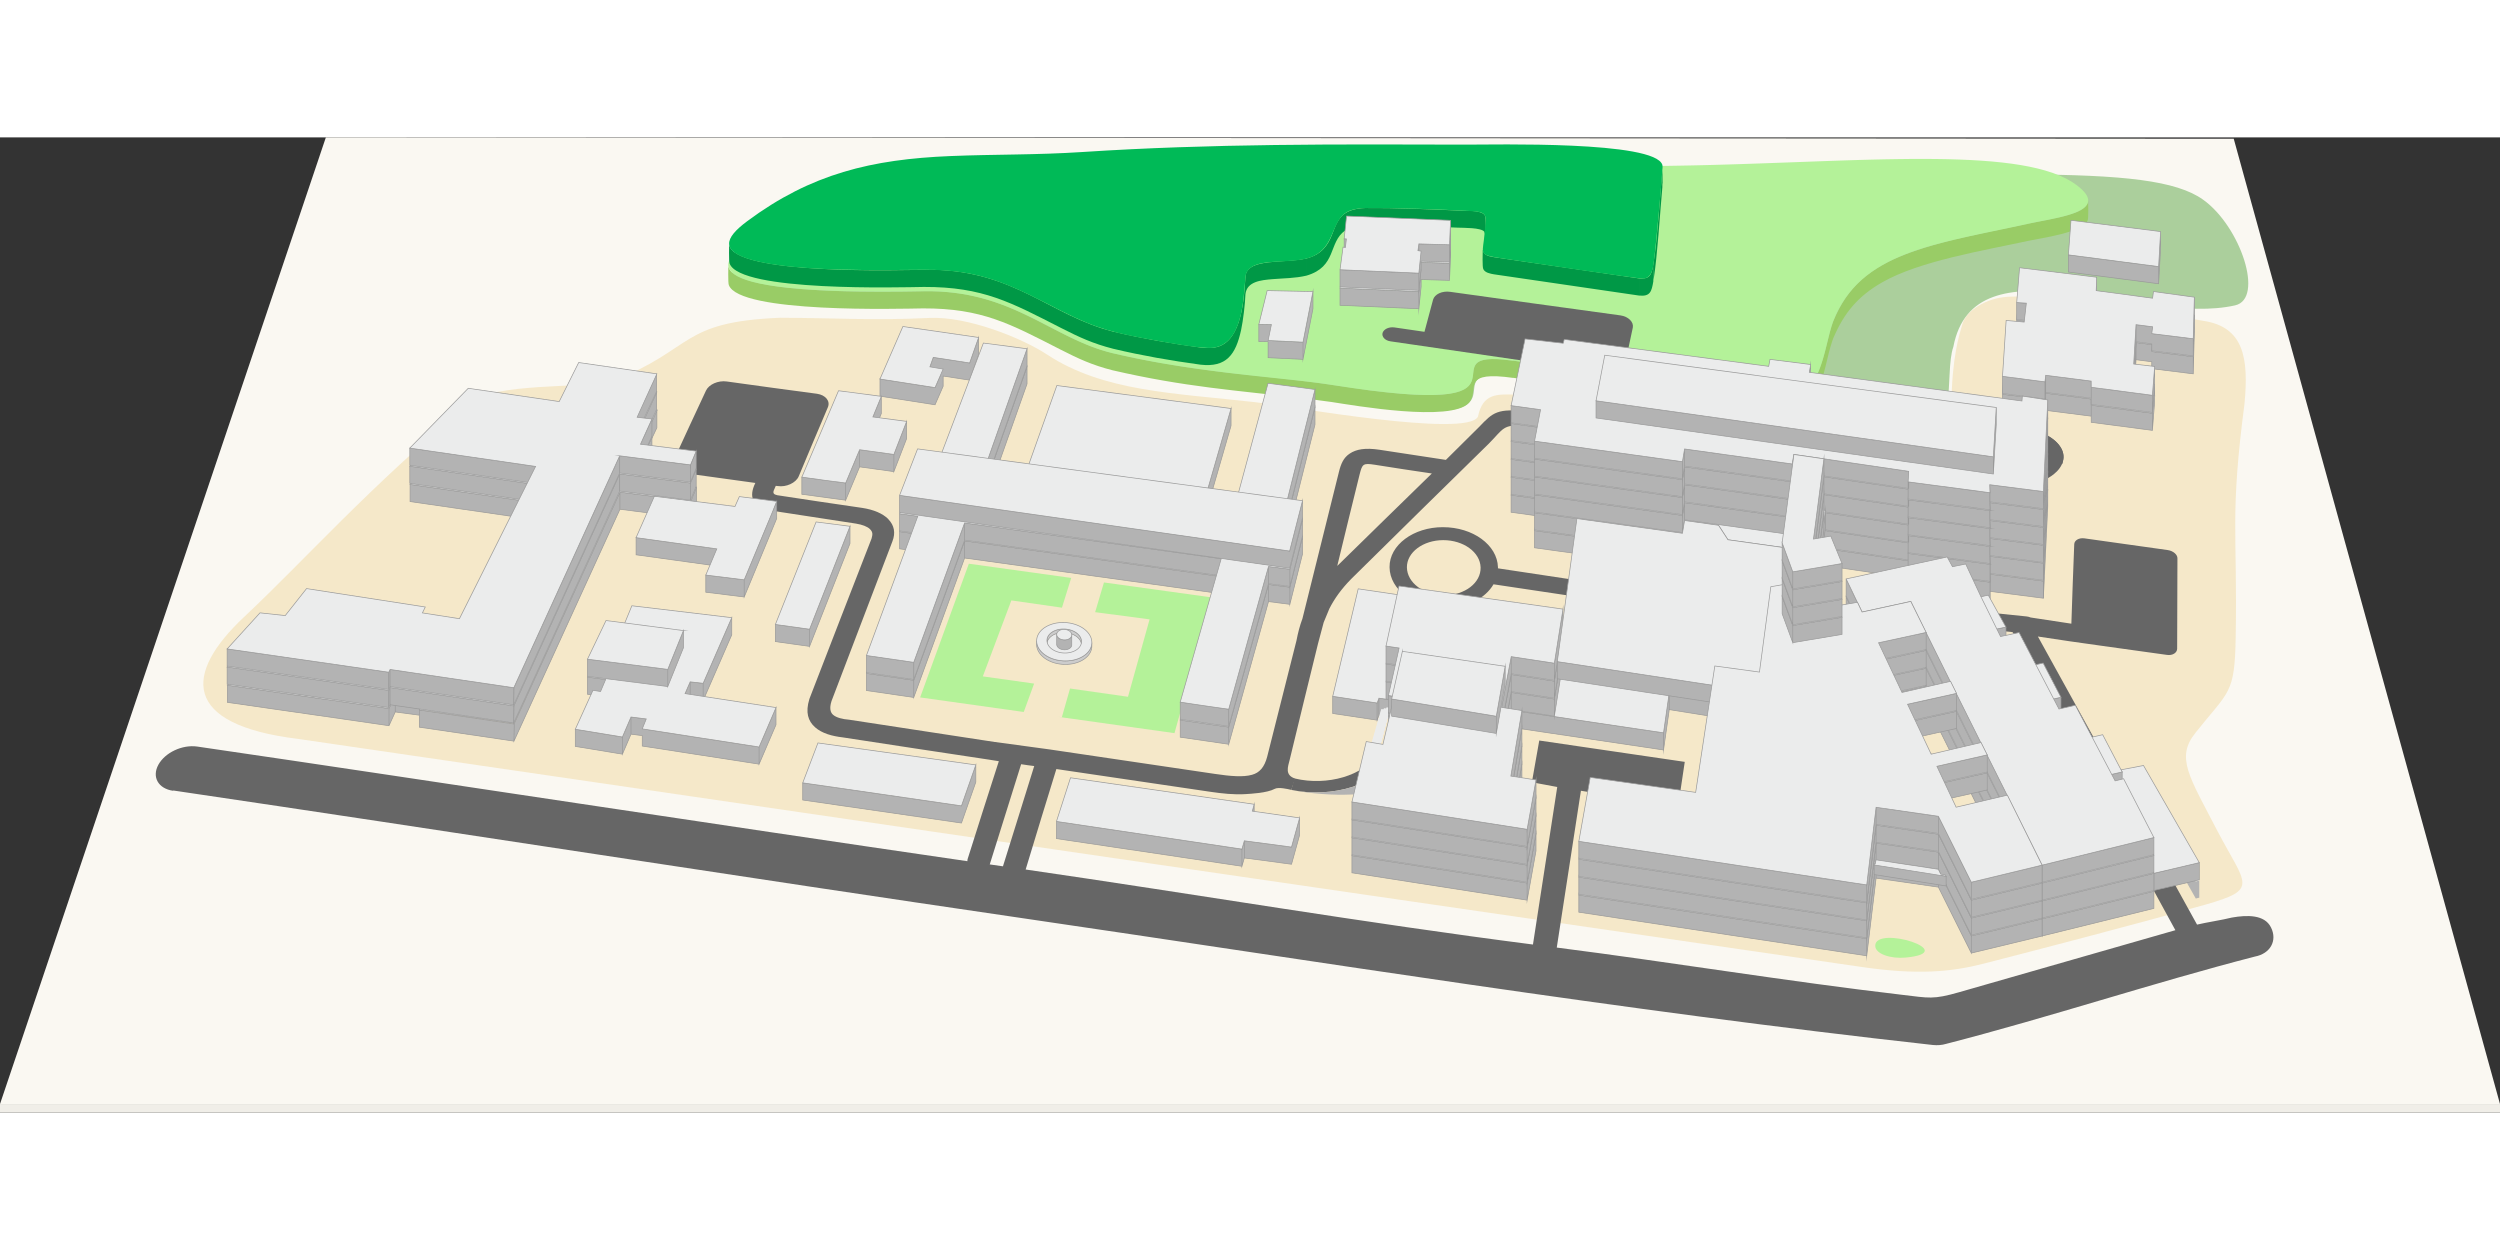 <?xml version="1.0" encoding="UTF-8"?>
<!DOCTYPE svg PUBLIC "-//W3C//DTD SVG 1.0//EN" "http://www.w3.org/TR/2001/REC-SVG-20010904/DTD/svg10.dtd">
<!-- Creator: CorelDRAW 2017 -->
<svg xmlns="http://www.w3.org/2000/svg" xml:space="preserve" width="800px" height="400px" version="1.0" style="shape-rendering:geometricPrecision; text-rendering:geometricPrecision; image-rendering:optimizeQuality; fill-rule:evenodd; clip-rule:evenodd"
viewBox="0 0 18651.5 7275.8"
 xmlns:xlink="http://www.w3.org/1999/xlink">
 <rect x="0" y="0" width="18651.5" height="7275.8" fill="#333333" stroke="none"/>
 <defs>
  <style type="text/css">
   <![CDATA[
    .str0 {stroke:#999999;stroke-width:5.2;stroke-miterlimit:22.926}
    .fil9 {fill:#009846}
    .fil10 {fill:#00BA57}
    .fil3 {fill:#666666}
    .fil7 {fill:#99CC66}
    .fil6 {fill:#ABCF9C}
    .fil4 {fill:#B3B3B3}
    .fil8 {fill:#B4F299}
    .fil11 {fill:#CCCCCC}
    .fil5 {fill:#EBECEC}
    .fil0 {fill:#F0EEE8}
    .fil2 {fill:#F5E8C9}
    .fil1 {fill:#FAF8F2}
    .fil {fill:#FF0000}
   ]]>
  </style>
 </defs>
 <g id="Plan_x0020_1">
  <path class="fil0" d="M18651.5 7211.8l0 64 -291.3 0 -291.4 0 -291.2 0 -291.4 0 -291.3 0 -291.3 0 -291.3 0 -291.3 0 -291.3 0 -291.4 0 -291.3 0 -291.3 0 -291.3 0 -291.3 0 -291.3 0 -291.3 0 -291.4 0 -291.3 0 -291.3 0 -291.3 0 -291.3 0 -291.3 0 -291.3 0 -291.3 0 -291.4 0 -291.2 0 -291.4 0 -291.3 0 -291.3 0 -291.3 0 -291.3 0 -291.3 0 -291.4 0 -291.3 0 -291.4 0 -291.4 0 -291.5 0 -291.4 0 -291.5 0 -291.5 0 -291.6 0 -291.5 0 -291.6 0 -291.5 0 -291.6 0 -291.6 0 -291.6 0 -291.7 0 -291.6 0 -291.6 0 -291.6 0 -291.7 0 -291.6 0 -291.6 0 -291.6 0 -291.6 0 -291.6 0 -291.6 0 -291.6 0 -291.6 0 -291.6 0 -291.5 0 -291.5 0 -291.5 0 0 -64 291.5 0 291.5 0 291.5 0 291.6 0 291.6 0 291.6 0 291.6 0 291.6 0 291.6 0 291.6 0 291.6 0 291.6 0 291.7 0 291.6 0 291.6 0 291.6 0 291.7 0 291.6 0 291.6 0 291.6 0 291.5 0 291.6 0 291.5 0 291.6 0 291.5 0 291.5 0 291.4 0 291.5 0 291.4 0 291.4 0 291.3 0 291.4 0 291.3 0 291.3 0 291.3 0 291.3 0 291.3 0 291.4 0 291.2 0 291.4 0 291.3 0 291.3 0 291.3 0 291.3 0 291.3 0 291.3 0 291.3 0 291.4 0 291.3 0 291.3 0 291.3 0 291.3 0 291.3 0 291.3 0 291.4 0 291.3 0 291.3 0 291.3 0 291.3 0 291.3 0 291.4 0 291.2 0 291.4 0 291.3 0z"/>
  <path class="fil1" d="M0 7211.8l47.1 -139.8 46.8 -138.9 46.7 -138.2 46.3 -137.4 46 -136.5 45.8 -135.8 45.5 -135.1 45.2 -134.2 45 -133.4 44.8 -132.7 44.5 -131.9 44.1 -131.1 44 -130.4 43.7 -129.6 43.4 -128.8 43.2 -128.1 42.9 -127.3 42.7 -126.5 42.4 -125.9 42.2 -125.1 41.9 -124.3 41.6 -123.6 41.4 -122.9 41.2 -122.1 40.9 -121.4 40.7 -120.7 40.4 -119.9 40.2 -119.3 40 -118.5 39.6 -117.7 39.5 -117.1 39.3 -116.3 35.5 -105.6 35.4 -105 35.3 -104.6 35 -103.9 34.9 -103.5 34.7 -102.9 34.5 -102.4 34.3 -101.9 34.2 -101.3 34 -100.9 33.8 -100.3 33.7 -99.8 33.5 -99.3 33.3 -98.8 33.1 -98.2 32.9 -97.8 32.8 -97.2 32.6 -96.7 32.4 -96.2 32.3 -95.7 32.1 -95.2 31.9 -94.7 31.8 -94.2 31.5 -93.7 31.5 -93.2 31.2 -92.7 31.1 -92.2 30.9 -91.7 30.7 -91.1 30.6 -90.7 30.3 -90.2 30.3 -89.7 222.3 0.2 222.3 0.1 222.4 0.2 222.3 0.2 222.4 0.1 222.4 0.2 222.5 0.1 222.4 0.2 222.4 0.2 222.4 0.1 222.5 0.2 222.5 0.2 222.4 0.1 222.5 0.2 222.5 0.1 222.5 0.2 222.5 0.2 222.4 0.1 222.5 0.2 222.5 0.2 222.5 0.2 222.5 0.1 222.5 0.2 222.5 0.2 222.5 0.1 222.5 0.2 222.5 0.2 222.4 0.1 222.5 0.2 222.5 0.1 222.4 0.2 222.5 0.2 222.2 0.1 222.2 0.2 222.2 0.2 222.2 0.1 222.3 0.2 222.3 0.2 222.3 0.1 222.2 0.2 222.4 0.1 222.3 0.2 222.3 0.2 222.4 0.1 222.3 0.2 222.4 0.2 222.3 0.1 222.4 0.2 222.4 0.1 222.4 0.2 222.4 0.2 222.4 0.1 222.4 0.2 222.4 0.2 222.5 0.1 222.4 0.2 222.5 0.2 222.4 0.1 222.4 0.2 222.5 0.1 222.4 0.2 222.5 0.2 222.4 0.1 222.5 0.2 24.8 89.9 24.9 90.4 25 90.8 25.2 91.3 25.3 91.8 25.5 92.3 25.6 92.7 25.7 93.3 25.8 93.7 26 94.2 26.1 94.7 26.3 95.2 26.4 95.7 26.5 96.1 26.7 96.7 26.8 97.2 26.9 97.6 27.1 98.1 27.2 98.7 27.3 99.1 27.5 99.7 27.7 100.2 27.7 100.6 28 101.2 28 101.6 28.2 102.2 28.3 102.7 28.5 103.2 28.6 103.7 28.7 104.3 28.9 104.7 29.1 105.3 32 116 32.2 116.7 32.4 117.4 32.6 118.1 32.8 118.9 32.9 119.6 33.2 120.4 33.4 121 33.6 121.8 33.8 122.5 34 123.3 34.2 124 34.4 124.8 34.6 125.5 34.9 126.4 35 127 35.3 127.8 35.4 128.6 35.7 129.3 35.9 130.2 36.1 130.9 36.3 131.6 36.5 132.5 36.8 133.3 37 134 37.2 134.9 37.4 135.6 37.7 136.4 37.8 137.3 38.1 138.1 38.4 138.8 38.5 139.7 -291.3 0 -291.3 0 -291.3 0 -291.4 0 -291.3 0 -291.3 0 -291.3 0 -291.3 0 -291.3 0 -291.4 0 -291.2 0 -291.4 0 -291.3 0 -291.3 0 -291.3 0 -291.3 0 -291.3 0 -291.4 0 -291.2 0 -291.4 0 -291.3 0 -291.3 0 -291.3 0 -291.3 0 -291.3 0 -291.3 0 -291.4 0 -291.3 0 -291.3 0 -291.3 0 -291.3 0 -291.3 0 -291.4 0 -291.3 0 -291.4 0 -291.4 0 -291.4 0 -291.5 0 -291.5 0 -291.5 0 -291.6 0 -291.5 0 -291.6 0 -291.5 0 -291.6 0 -291.6 0 -291.6 0 -291.7 0 -291.6 0 -291.6 0 -291.6 0 -291.7 0 -291.6 0 -291.6 0 -291.6 0 -291.6 0 -291.6 0 -291.6 0 -291.6 0 -291.5 0 -291.6 0 -291.6 0 -291.5 0 -291.5 0 0 0z"/>
  <path class="fil2" d="M16458 5722.9c396.8,-113.8 297.9,-144.2 87.7,-543.9 -215.2,-414.9 -314.5,-551 -166.8,-736.1 252.1,-318.2 293.5,-283.7 300.7,-715 7.2,-391 -4.3,-617.9 -3.3,-854.8 1,-232.6 15.5,-475.3 69,-885.7 32.7,-344.1 -6.5,-573.1 -306.7,-618.7 -187.4,-29.6 -1064.8,-202.2 -1462.3,-179.4 -157.7,10 -306.8,101.3 -336.2,205 -21.2,75 -78.4,240.6 -81.6,612.9 0,81.4 27.1,322.7 -297.8,311.1 -18.9,-0.8 -39.3,-2.3 -60,-5.1 -974.5,-132.3 -1940.5,-263.9 -2895.1,-394.1 -135.3,-3.6 -242.9,-10.9 -279.1,164.2 -77.6,161.3 -1407.6,-78.5 -1666.9,-108.2 -600.7,-68.1 -1125.8,-77.7 -1546.8,-354.3 -189.3,-124.4 -595.4,-287.4 -879.6,-273.7 -420,20.3 -688.4,0.1 -1113.6,-1.4 -754.6,31.3 -630.4,229.8 -1257.9,477.8 -207.8,47.6 -883.6,4.9 -1056.3,158.4 -758.6,632.1 -1227.4,1167.1 -1684.4,1596.1 -447.7,420.1 -469.5,802.8 403.1,909.8 5480.2,802 7776,1136 11664.7,1701.4 415.9,60.9 668.7,37.4 910.5,-24.8 483.5,-124.4 1133.5,-294 1658.7,-441.5l0 0z"/>
   </g>
  <!-- ROAD -->
  <path class="fil3" d="M10765.5 2908.1c223.1,0 405.3,132.6 410.1,298.6 0.1,2.8 0.1,5.6 0.1,8.4 645.4,96.7 1406,213.2 2054,309.3 387.9,-7.8 775.4,-16.3 1162.6,-24.8l726.8 74.4c10,0.7 20.3,3.6 30.9,7.9 101.2,15.9 202.4,31.1 303.7,46.2 6.7,-200.2 13.3,-398.2 21.4,-592.7 0.7,-28.8 34.9,-49.7 76.1,-43.9 206.3,29.6 413.1,58.5 621.7,87.4 39.9,5.7 73.6,33.9 72.1,62.6 -0.1,221.1 -1.9,445.1 -2.1,672.7 0.3,30.9 -34.5,53.2 -75.7,46.8 -306.8,-44 -659.4,-89.5 -963.3,-137.2l1187.4 2149.4c69.1,-16.6 189.1,-34.6 259.6,-52.6 114,-20.1 244.9,-22.9 292,73.6 49.5,98.7 -5.1,195.9 -120.3,217.5 -759,195.8 -1526.6,451.4 -2304.7,651.6 -29.8,8.7 -62.4,11.6 -97.6,8 -2337.6,-259.5 -4592.9,-624.4 -6790.7,-945.9 -2150.3,-314.7 -4249.2,-644.4 -6337.2,-952.8 -0.2,0.8 -0.5,1.5 -0.7,2.2 -111.5,-15.9 -160.2,-103.2 -109.9,-194.7 50.1,-90.9 178.1,-150.7 288.5,-135.5 943.5,137.9 1888.7,281.1 2840.5,423.8 959.7,144 1926.1,288.8 2906.2,431.6 0.6,-5 1,-9.3 1.6,-14.4 78.5,-247.9 155.7,-491.5 233.3,-731.5l-77.1 -12.3c-363,-54.8 -726.3,-109.7 -1086.3,-165.3 -81.5,-9.4 -156.2,-30.3 -206.9,-75.1 -53.4,-46.8 -73.6,-112.4 -43.3,-210.5 0.5,-2.8 2.6,-6.5 3,-8.6 157.2,-408 311.4,-803.7 461.2,-1189.4 7.6,-29.5 11.5,-47 -12.2,-70.6 -19.6,-18.7 -55.8,-33.2 -105.7,-41.1l-655.4 -100.5c-114.8,-29.9 -144.7,-99.4 -93.8,-202.6 -176.7,-23.9 -351.6,-48.5 -527.5,-73 -64.1,-9.5 -100,-56.4 -77.5,-105.4 78.9,-172.3 158.3,-342.4 236.6,-510.3 21.5,-46.2 90.4,-77.2 154.4,-68.4 223.8,31.1 448.1,62.2 674.7,91.9 63.1,9.4 100.3,54.1 80.3,100.9 -72.6,169.4 -144.5,341 -217.5,515.4 -20.8,48.3 -92.7,82.2 -157.3,72 -4.6,-0.7 -9.2,-1.4 -13.8,-1.4 -10,30.5 -39.7,59.3 11.4,69.9 209.9,32.6 421.9,63.6 634.6,94.7 85.3,13.1 151.3,41.9 191.8,81.6 1.3,1.4 2.8,2.2 2.6,3.6 43.3,44.7 54.8,100.2 29.9,164.3l-454.6 1192.2c-16.1,51.9 -9,83.7 11.8,101.7 24.4,21.2 69.2,32.8 120.9,36.8 358.4,54.8 721.5,110.5 1084.5,166 0,0 0,0 1.7,0 135.4,18.8 271,37.6 408.5,55.6l48.6 7.2c393.2,58.5 788.1,117 1184.6,175.4 115.6,17.4 211.1,25.3 276.7,6.6 55.2,-15.1 92.3,-54.8 113.4,-135.5 74.3,-294 147.1,-582.2 218.3,-865.4 11.2,-59.1 25.5,-113.1 44.6,-164.3 93.4,-375.4 184.2,-740 272.4,-1095.2 14.8,-59.9 34.1,-105.2 79.7,-135.5 50.2,-33.8 117.3,-44.6 220.3,-29.4 165.6,25.3 331.5,50.5 497.8,75.9l249.2 -247.1c101.7,-106.6 134.4,-141.1 367,-112.2l3430.1 440.3c163.9,28.9 297.6,-3.5 364.2,-56.7 112,-91.6 -33.6,-149.9 -180.9,-171.5 -796.1,-116.4 -1586.6,-231.1 -2368.4,-344.7 -774.7,-112.7 -1545.7,-224.9 -2306.7,-336.3 -97.3,-14 -67.5,-116.9 29.9,-103.8 757.9,110.7 1525.6,222.6 2297.3,334.2 778.4,112.5 1565.7,227 2358.4,341.1 186.5,26.8 294.6,86.6 340.8,154.3 53.2,76.8 22.8,155 -45.8,209.6 -95.4,75.6 -281.9,124.5 -506.8,84.7 -1156.6,-148.1 -2303.2,-295.6 -3435.1,-442.4 -168.4,-21.2 -164.8,21.3 -273.2,129.6 -334.8,327.7 -676.7,664 -1026.1,1009 -73.6,75 -124.8,146.3 -163.2,221.9l-42.4 102.4 -41.9 157c-69.6,284 -140.7,572.2 -211.7,867.7 -12.6,51.6 -39.2,114.7 40.6,140.5l-28.6 84.5c-25.6,-6.5 -96.2,-22.3 -122.6,-8.1 -58.8,31.7 -180.8,37.1 -219,39.6 -84.3,5.5 -175.5,-4.4 -263.2,-17.4 -384.8,-57 -766.3,-113.3 -1148,-169.6 -76.2,245.7 -152,495.1 -229.1,749.5 1260.4,182.9 2521.6,397.5 3784.8,559.7l181.1 -1175.3 -189.2 -35.4 55.1 -311.3 1085.5 159.3 -49.9 334.1 -724.8 -118.6 -180.2 1170c848.5,108.2 1707.3,250.7 2577.2,352.5 202,23.6 228.3,36.8 425.2,-19.6l1612.8 -462.6 -1214.4 -2223.6c-219.2,-22.4 -385.2,-44.7 -602,-67.1 -390.7,8.5 -783.4,16.3 -1174.8,24.1l-2095.9 -314c-61,105.4 -200.1,178.6 -365.5,178.6 -223.8,-0.1 -408.7,-137.2 -410.2,-306.5 -1.5,-164.9 178.2,-298.5 398.6,-298.3l0 0zm1.9 96.7c151.6,0.1 275.5,90.3 278.8,203.1 3.3,115.1 -117.1,208.2 -271,208.2 -152.1,-0.1 -277.8,-93.3 -278.8,-208.4 -1,-112.1 121.1,-202.9 271,-202.9zm-3384.9 2419.1c32.7,5 65.5,10.1 100.1,14.4 78.5,-253 157.5,-502.3 233.3,-748.1 -32,-3.6 -65.6,-8.7 -97.6,-13.7l-234.1 747.4c-1.7,0 -1.7,0 -1.7,0l0 0zm2596.2 -2228.5c237.7,-233.4 472.8,-462.4 703.8,-687.9 -143.2,-20.9 -284.7,-42.6 -425.9,-65.1 -87.6,-13.6 -93.1,-6.4 -113.2,72.8 -55,223.3 -111,449.6 -166.3,680.2 0,0 0,0 1.6,0z"/>
  <!-- STUDIO -->
  <g fill="#B3B3B3" id="STUDIO"> 
 <path class="str0" d="M6565.2 1802.8l0 128 410.7 64.1 60.5 -138.3 0 -76.1 197.6 30.6 67.1 -190.3 0 -128 -67.1 190.2 -271.2 -41.9 -25.3 70.7 0 128 25.3 -70.7 52.2 8.1 -39.1 89.7 -410.7 -64.1z"/>
  <path class="fil5 str0" d="M6975.9 1866.9l60.5 -138.4 -98.9 -16.7 25.3 -70.7 271.2 41.9 67.1 -190.2 -565 -81.8 -170.9 391.8 410.7 64.1z"/>
  </g>
  <!-- CUISINE -->
  <g fill="#B3B3B3" id="CUISINE"> 
  <path class="str0" d="M8937.9 2875.3l0 128 246.4 -852.5 0 -128 -246.4 852.5zm-1352.7 -181.5l0 128.1 1352.7 181.4 0 -128 -1352.7 -181.5z"/>
  <path class="fil5 str0" d="M8937.9 2875.3l246.4 -852.5 -1299.5 -171.5 -299.6 842.5c450.8,61.1 901.8,121.1 1352.7,181.5z"/>
</g>
  <!-- URG -->
 <g fill="#B3B3B3" id="URG">
  <path class="str0" d="M9942.9 4170l0 128.1 331.5 49.8 0 -128.1 -331.5 -49.8z"/>
  <path class="str0" d="M10274.5 4219.8l0 128.1 13.4 -36.1 0 -128 -13.4 36z"/>
  <path class="str0" d="M10287.9 4183.8l0 128 162.7 22.4 0 -128 -162.7 -22.4z"/>
  <path class="str0" d="M12410.9 4442.3l0 128 42.7 -301.1 0 -128.1 -42.7 301.2z"/>
  <path class="str0" d="M10463.6 4152.5l0 128 1947.3 289.8 0 -128 -1947.3 -289.8z"/>
  <path class="fil5 str0" d="M12410.9 4442.3l42.7 -301.2 711.2 114 53.4 -399.1 -729.8 -114.7 20.6 -152.7 -729.3 -108.3 -20.6 163.5 -1162.5 -171.1 7.8 -34.6 -471.4 -70.1 -190.1 802 331.5 49.8 13.5 -36 162.7 22.4 13 -53.7 1947.3 289.8z"/>
  <path class="str0" d="M12453.6 4141.1l0 128.1 711.2 114 0 -128.1 -711.2 -114z"/>
</g> 
<!-- Colline1 -->
 <path class="fil6" d="M11294.9 1787.2c669.8,96.2 1344.8,192.3 2026.4,289.2 418.5,58.6 716.5,117.1 941.8,139.5 363.5,56.4 238.5,-448.6 310,-653.1 157,-820.2 1400.1,-149.6 2102.8,-309.8 218.1,-50.3 40.8,-587.5 -238.9,-787.9 -199.6,-143.4 -595.1,-186 -1350.3,-189.1 -755.2,-3 -1618.7,33.5 -2225,48.9 -677.5,17.5 -1513.9,9 -2358.5,8.4 -845.9,-0.6 -1704,6.8 -2424.8,57.4 -953.1,67.1 -1661.7,-97.8 -2486.1,503.8 -172.7,126 -549.5,409.9 1300.8,374.2 664.5,-12.6 967.8,357.4 1412.3,461.4 642.5,153.2 1277.9,180.9 1637.3,237.2 1696.4,271.9 634.1,-281.4 1352.1,-179.4 0,0 0,0 0,-0.7l0.1 0z"/>
<!-- Colline2 -->
  <path class="fil7" d="M11288.5 1665.5l0 128.1 1952.7 278.4 0 -128.1 -1952.7 -278.4zm1952.7 278.4l0 128.1c149.9,17.3 243.6,-27.9 312.1,-166.9 60.7,-123.1 75.5,-265.5 116.8,-386.6l7.1 -19.7 0 -128.1c-77.4,214.8 -84.7,601.1 -403.5,577l-32.5 -3.8 0 0zm436 -573.2l0 128.1c80.5,-189.7 183.9,-313.7 365,-417.4 280,-160.2 764,-238.4 1088.6,-309.2l0 -128.1c-324.6,70.9 -808.6,149 -1088.6,309.3 -181.1,103.7 -284.5,227.6 -365,417.3zm1453.6 -726.6l0 128.1c99.6,-21.4 412.5,-62.8 445.1,-154.6 6.3,-17.6 3,-128.6 3,-152.7 -0.8,69.8 -90.8,96.4 -145.5,113 -90.8,27.5 -207.3,45.7 -302.6,66.2l0 0zm-9696.7 295.6c0,21.9 -3.8,141.7 3.2,161.4 75.8,212.9 1282.8,177.1 1449.3,174.7l0 -128c-140,2 -1430.8,43 -1453,-191.4l0.5 -16.7zm1452.5 208.1l0 128c440.8,-1.1 649.3,115.2 1021.7,305.3 138.3,70.6 239.1,117.3 390.6,156.1l0 -128c-471.3,-120.9 -731.5,-451.9 -1351.1,-461.6l-61.2 0.2zm1412.3 461.4l0 128c542.2,125.5 915,149 1449.8,212.1l187.6 25.2 0 -128.1c-295,-45.1 -625.6,-69.1 -931.7,-110.3 -246.8,-33.1 -462.7,-70.7 -705.7,-126.9l0 0zm2989.6 56.7l0 128.1 0 -0.2 0 -128 0 0.1zm0 128.4l0 0zm0 -128l0 0zm0 0l0 128 0 0 0 0 0 -0.1 0 -0.1 0 -128.1 0 0.2 0 0 0 0.1 0 0 0 0zm-1352.2 180.1l0 128.1c162.5,24.8 889.7,152.5 1022.5,6.3 80,-87.9 -56.8,-226.8 267.4,-194.2l62.3 7.7 0 -128c-64,-8 -245.3,-39.2 -284.4,36.5 -52.1,100.8 115.1,298.6 -780.9,185.1l-286.9 -41.5 0 0z"/>
  <path class="fil8" d="M11288.5 1665.5l60.5 8.7 60.5 8.7 60.6 8.7 60.6 8.7 60.6 8.6 60.7 8.7 60.7 8.7 60.7 8.6 60.8 8.7 60.9 8.7 60.8 8.7 60.9 8.7 60.9 8.7 60.9 8.7 61 8.7 61.1 8.6 61 8.7 61.1 8.7 61.1 8.7 61.1 8.7 61.3 8.7 61.2 8.7 61.2 8.8 61.3 8.6 61.3 8.8 61.3 8.7 61.4 8.7 61.4 8.7 61.4 8.8 61.4 8.7 61.6 8.7 61.4 8.8 32.5 3.7 30.5 1.1 28.5 -1.4 26.7 -3.9 24.8 -6.3 23.2 -8.3 21.7 -10.4 20 -12.3 18.6 -14.2 17.3 -15.7 15.9 -17.3 14.7 -18.7 13.7 -19.9 12.5 -21.1 11.5 -22.1 10.7 -23 9.8 -23.8 9.1 -24.4 8.5 -24.9 7.8 -25.2 7.4 -25.5 6.9 -25.6 6.7 -25.6 6.3 -25.4 6.1 -25.2 6.1 -24.8 6 -24.2 6.1 -23.6 6.2 -22.8 6.4 -21.9 6.7 -20.8 7.1 -19.7 20.1 -47.3 22.1 -44.7 24 -42.2 26 -39.8 27.9 -37.4 29.7 -35.2 31.5 -33.1 33.4 -31.2 35 -29.2 36.8 -27.4 38.5 -25.7 40 -24.1 41.7 -22.7 43.3 -21.3 44.8 -20 46.2 -18.8 47.7 -17.7 49.2 -16.8 50.5 -16 51.8 -15.2 53.2 -14.4 54.4 -14 55.7 -13.6 56.8 -13.1 58 -13 59.1 -12.8 60.2 -12.8 61.3 -12.8 62.2 -13 63.2 -13.4 64.2 -13.7 65.1 -14.2 21 -4.5 21.9 -4.4 22.7 -4.5 23.3 -4.6 23.9 -4.7 24.3 -4.7 24.4 -4.9 24.4 -5 24.3 -5.3 23.9 -5.4 23.5 -5.8 22.9 -6.1 22.1 -6.3 21.2 -6.8 20 -7.1 18.8 -7.5 17.3 -8 15.8 -8.4 14.1 -9 12 -9.5 10.1 -10.1 7.8 -10.7 5.4 -11.3 2.9 -12 0.1 -12.7 -2.7 -13.4 -5.7 -14.1 -8.9 -14.9 -12.3 -15.8 -15.8 -16.6 -19.5 -17.5 -23.3 -18.4 -37.9 -25.6 -42.1 -23.4 -46.4 -21.3 -50.3 -19.3 -54.3 -17.3 -58 -15.5 -61.6 -13.7 -65.2 -12 -68.6 -10.4 -71.9 -8.8 -75 -7.5 -78.1 -6 -81 -4.8 -83.8 -3.6 -86.5 -2.6 -89 -1.5 -91.5 -0.5 -93.7 0.2 -96 1.1 -98 1.6 -100 2.3 -101.7 2.8 -103.5 3.2 -105 3.6 -106.5 3.8 -107.9 4 -109 4 -110.1 4 -111.1 3.9 -111.9 3.8 -112.7 3.5 -113.1 3.2 -64 1.6 -64.7 1.5 -65.5 1.3 -66.3 1.2 -67 1.1 -67.6 0.8 -68.3 0.9 -69 0.7 -69.6 0.5 -70.2 0.5 -70.8 0.3 -71.3 0.3 -71.9 0.2 -72.3 0.1 -72.8 0.1 -73.3 0 -73.7 -0.1 -74.1 -0.1 -74.4 -0.2 -74.8 -0.2 -75.1 -0.2 -75.4 -0.3 -75.7 -0.2 -76 -0.3 -76.1 -0.3 -76.4 -0.2 -76.5 -0.3 -76.7 -0.3 -76.7 -0.2 -76.9 -0.2 -77 -0.2 -77 -0.1 -77.2 0 -77.2 0 -77.3 0 -77.3 0.1 -77.3 0.2 -77.2 0.2 -77.1 0.3 -77.1 0.5 -77 0.5 -76.8 0.6 -76.7 0.8 -76.5 0.8 -76.3 1 -76.1 1.1 -75.8 1.2 -75.5 1.4 -75.3 1.5 -74.9 1.7 -74.5 1.9 -74.2 2 -73.9 2.2 -73.3 2.4 -73 2.6 -72.5 2.8 -71.9 3 -71.5 3.2 -71 3.4 -70.3 3.7 -69.8 3.8 -69.2 4.2 -68.5 4.3 -68 4.6 -88.6 5.7 -87.3 4.5 -86 3.4 -84.7 2.7 -83.6 2 -82.5 1.6 -81.5 1.3 -80.4 1.3 -79.6 1.3 -78.7 1.7 -78 2.1 -77.2 2.8 -76.6 3.6 -76.1 4.6 -75.5 5.8 -75.1 7.2 -74.7 8.8 -74.3 10.5 -74.2 12.4 -73.9 14.6 -73.9 16.9 -73.8 19.3 -73.8 22.1 -73.9 24.8 -74.1 28 -74.3 31.1 -74.5 34.5 -75 38.1 -75.3 41.8 -75.7 45.8 -76.4 49.9 -77 54.3 -16.7 12.2 -17.5 13.1 -17.7 13.7 -17.7 14.5 -17 15.1 -16 15.5 -14.5 16 -12.7 16.3 -10.2 16.5 -7.4 16.6 -4.3 16.7 -0.5 16.7 3.7 16.6 8.3 16.3 13.2 16.1 18.8 15.6 24.7 15.2 31.1 14.7 37.8 13.9 45.2 13.3 52.8 12.4 61 11.5 69.6 10.5 78.7 9.5 88.1 8.2 98.1 7 108.4 5.7 119.3 4.2 130.5 2.6 142.3 1.1 154.4 -0.6 167 -2.4 61.2 -0.2 59.3 2 57.3 4 55.4 5.9 53.8 7.6 52.1 9.3 50.4 10.9 49 12.2 47.7 13.6 46.3 14.7 45.2 15.8 44.1 16.7 43 17.5 42.1 18.3 41.3 18.8 40.5 19.3 39.9 19.6 39.4 19.9 38.9 20 38.5 19.9 38.3 19.9 38 19.5 38 19.3 37.9 18.7 38.1 18.2 38.2 17.4 38.5 16.5 38.9 15.7 39.3 14.4 39.9 13.4 40.6 12 41.2 10.6 60.3 13.9 60.1 13.2 59.9 12.6 59.8 11.9 59.6 11.3 59.2 10.7 59 10.1 58.5 9.6 58.1 9.1 57.7 8.6 57.1 8.2 56.4 7.7 55.9 7.4 55.2 7 54.4 6.7 53.7 6.3 52.9 6.1 52 5.8 51 5.6 50.1 5.4 49 5.3 47.9 5.1 46.9 5 45.6 4.9 44.5 4.8 43.1 4.9 41.9 4.8 40.4 4.9 39.1 4.9 37.6 5 36 5.1 34.5 5.3 151.1 23 135.8 18.5 121.2 14.2 107.6 10.2 94.8 6.5 82.7 2.9 71.5 -0.2 61.3 -3.2 51.7 -5.9 43 -8.2 35.1 -10.4 28.2 -12.2 21.9 -13.7 16.6 -15.2 12.1 -16.1 8.4 -16.9 5.5 -17.4 3.5 -17.6 2.2 -17.6 1.9 -17.2 2.3 -16.6 3.6 -15.9 5.8 -14.6 8.7 -13.3 12.5 -11.6 17.1 -9.7 22.6 -7.4 28.8 -4.9 35.9 -2.3 43.9 0.8 52.6 4.2 62.3 7.7 0 0 0 0 0 -0.1 0 0 0 -0.2 0 -0.1 0 -0.1 0 -0.3 0 0z"/>
<!-- Colline3 -->
<path class="fil9" d="M11070.5 894.8l0 0zm0 -128.1l0 0zm75.6 127l0 128 1082.1 158.4 0 -128 -1082.1 -158.4zm1082.2 158.4l0 128c84.1,8.5 93.5,-30.7 106.4,-105.2l2.1 -140.2c-13.8,78.9 -18,126.4 -108.6,117.4l0.1 0zm175.8 -828.4l0 128 -1.7 -17.8 0 -128 1.7 17.8zm-67.3 711l0 128c28.5,-178 47.6,-497.1 65.4,-690.6l1.9 -148.4c-18.5,199 -38.2,529 -67.3,711zm-6896.7 -155c0,22.1 -3.8,141.4 3.3,161.3 76.5,212.9 1282.6,177.2 1449.6,174.8l0 -128.1c-140.5,2 -1430.4,43.1 -1453.3,-191.4l0.4 -16.6zm1452.9 208l0 128.1c440.8,-1.1 649.3,115.2 1021.7,305.3 138.3,70.5 239.1,117.2 390.6,156l0 -128c-471.3,-120.8 -731.5,-451.9 -1351,-461.6l-61.3 0.2zm1412.3 461.4l0 128c219.2,52.1 428,88.1 650.9,118.6l0 -128c-222.9,-30.6 -431.7,-66.5 -650.9,-118.6zm650.9 118.6l0 128c192.7,22.2 262.9,-73.7 303.2,-258.7 15.3,-70.3 30.1,-196.5 32.4,-267.3l0 -128c-10.4,158 -25.5,470.5 -209.6,521.4 -42.1,11.7 -83.4,9.4 -126,4.6l0 0zm335.6 -526l0 128c10.8,-95.1 116.6,-104.8 201.5,-111.9 87.5,-7.3 166.6,-6.1 253,-26.1l0 -128.1c-165.4,38.4 -430,-4 -453,124.8l-1.5 13.3zm454.5 -138.1l0 128.1c229.3,-67 161.9,-246.7 289,-337 45,-32 96.7,-37.5 149.5,-39.7l0 -128c-278.4,11.5 -188.2,211.9 -336.2,328.6 -32.4,25.5 -63.7,36.8 -102.3,48l0 0zm438.5 -376.6l0 128c228.6,-1.8 461.6,9.2 690.2,18.5l0 -128c-228.6,-9.4 -461.6,-20.3 -690.2,-18.5zm690.2 18.5l0 128c44.4,1.9 174.1,-0.9 198.6,29.9l10.3 33c0,-29.8 3.9,-128.9 -4.2,-150.1 -16,-41.5 -114.5,-37.2 -161.3,-39l-43.4 -1.8 0 0zm195.5 221.2l0 128.1 0 0 0 0 0 -0.1 0 0 0 -0.2 0 -0.1 0 -0.3 0 -128.1 0 0.3 0 0.2 0 0.1 0 0.1 0 0.1 0 0 0 0 0 -0.1zm-8.5 71c0,29.1 -4,127.1 4.2,144.8 12.9,27.8 53.2,34.4 79.9,39.2l0 -128c-39.7,-7.1 -77.3,-13.8 -84.1,-56z"/>
<path class="fil10" d="M11070.5 766.7l0 0 0 0 0 0 0 -0.1 0 -0.1 0 -0.2 0 -0.3c-13.7,108.1 -28.2,112.3 143.1,137.7 116.6,17.3 1009.6,152.5 1045.8,149.9 70.6,-5 74.2,-89.7 83.6,-161.4 9.6,-72.9 65.8,-663.9 59.4,-686.3 -52.2,-181.9 -1258,-151.3 -1460.4,-151.9 -960.9,-2.8 -1904.9,-8 -2865,55 -345.7,22.7 -650.6,16.4 -987.1,30.3 -584.4,24.2 -1037.3,130.1 -1515.8,486.3 -171.2,127.5 -203.4,225.9 48.6,292.4 320.9,84.7 937.5,72.5 1270.3,69.7 434.9,-3.7 655.6,118.4 1021.7,305.3 274.1,139.9 409.6,168 700,220.9 91.7,16.7 354.9,65.8 435,55.7 220.2,-28.1 226.7,-355.6 242.1,-527.9 10.2,-113.4 177,-110.9 275.2,-116.8 173,-10.4 290.2,-17.3 364.2,-186.6 60.8,-138.6 77.6,-210.3 273.2,-211.5 223.4,-1.3 543.2,10.5 767.6,22.8 141.4,7.8 116.3,28.5 98.5,217.1z"/>
<!-- ROAD Colline -->
  <path class="fil3" d="M15215.4 2415.2c8.7,-10.8 15.9,-22.4 19.9,-33.8 3.5,-13.8 0.8,-28.1 -6.3,-40.4 -23.6,-33.2 -88.6,-63.4 -211.8,-80.8 -796.2,-116.3 -1554.7,-288.7 -2336.5,-402.4 -774.8,-112.5 -1545.8,-224.8 -2306.8,-336.2 -41,-5.8 -66.7,-34.6 -59.2,-62.7 9.1,-28.8 48.3,-46.8 89,-41 74,11.5 148,21.7 223.7,32.6 21.4,-80.1 42.8,-160 64,-239.3 11.3,-41 67.5,-67.6 127.4,-59 421.5,58.6 845,117.9 1270.6,175.8 59.2,8.7 99.9,49.1 92.5,90.1 -17.8,82.9 -35.8,166.5 -52.5,250 966.4,140.3 1910,339.6 2896.7,481.9 186.5,27.5 296.2,87.3 342.4,155.1 26.2,37.4 32.4,75.6 21.3,113.8 -0.4,5.7 -2.4,11.5 -4.3,17.3 -57.8,-6.6 -113.9,-13.8 -170.1,-21 0,0 0,0 0,0z"/>
<!-- DRH -->
<g fill="#B3B3B3" id="DRH"> 
	  <path class="str0" d="M5988.9 4815.5l0 128.1 1184.1 171.7 107.2 -305.6 0 -128 -107.2 305.5 -1184.1 -171.7z"/>
	  <path class="fil5 str0" d="M7173 4987.2l107.2 -305.5 -1177.8 -163.9 -113.5 297.7c394.7,57 789.6,113.4 1184.1,171.7z"/>
</g>
<g fill="#B3B3B3" id="DIR"> 
	  <path class="str0" d="M9265.5 5309.8l0 128 17.9 -61.4 0 -128.6 -17.9 62zm369.9 113l60.4 -217.6 0 -128.1 -60.4 217.6 -352 -46.9 0 128.1 352 46.9zm-1753.6 -319.4l0 128.1 1383.7 206.3 0 -128 -1383.7 -206.4 0 0zm1461.3 -76.8l0 128 13.7 -51.1 0 -128.1 -13.7 51.2z"/>
	  <path class="fil5 str0" d="M9265.5 5309.8l17.9 -62 352 46.9 60.4 -217.6 -352.7 -50.5 13.7 -51.2 -1370.2 -197.7 -104.8 325.7c461.2,69 922.6,136.9 1383.7,206.4l0 0z"/>
</g>
<!-- ROAD AD -->
  <path class="fil3" d="M10417.5 4586.6c-6.1,14.8 -13.4,29.5 -22.3,44.2 -119.6,197.8 -456.7,301.7 -761.2,237.3l20.1 -75.2 5.9 -9.9c242.6,58.2 516.9,-23.1 612.7,-181.6 10.4,-17.3 18.3,-34.8 23.8,-52.3l121 37.5 0 0z"/>
  <path class="fil4" d="M10417.5 4814.7c-6.1,6.2 -13.4,12.3 -22.3,18.2 -119.6,79.4 -456.7,94.5 -761.2,35.5l0 -0.3c304.5,64.4 641.6,-39.5 761.2,-237.3 8.9,-14.7 16.2,-29.4 22.3,-44.2l0 228.1z"/>
<!-- ESCAL AD -->
  <g id="_604651448">
	   <path class="fil5" d="M10304.8 4274.4l58.8 6.9 -93.1 357.4 -67.3 -9.1 101.6 -355.2 0 0z"/>
	   <path class="fil4" d="M10270.5 4638.7l-67.3 -9.1 0.6 -9.6 69.2 9.4 -2.5 9.3z"/>
	   <path class="fil5" d="M10305.4 4264.8l60.6 7 -93 357.6 -69.2 -9.4 101.6 -355.2 0 0z"/>
  </g>
<!-- PAV AD -->
 <g id="_885662360">
	   <path class="fil5" d="M10324.4 4268l41.4 4.8 -93 357.2 -50 -6.8 101.6 -355.2z"/>
	   <path class="fil4" d="M10272.8 4630l-50 -6.8 0.6 -9.6 51.9 7 -2.5 9.4z"/>
	   <path class="fil5" d="M10325 4258.4l43.2 5 -92.9 357.2 -51.9 -7 101.6 -355.2z"/>
  </g>
<g id="_885662984">
	   <path class="fil5" d="M10343.9 4261.6l24.1 2.7 -92.9 356.9 -32.7 -4.4 101.5 -355.2 0 0z"/>
	   <path class="fil4" d="M10275.1 4621.2l-32.7 -4.4 0.6 -9.6 34.5 4.7 -2.4 9.3z"/>
	   <path class="fil5" d="M10344.5 4251.9l25.9 3.1 -92.9 356.9 -34.5 -4.7 101.5 -355.3z"/>
  </g>
<g id="_885662816">
	   <path class="fil5" d="M10363.6 4255.2l6.6 0.7 -92.8 356.6 -15.4 -2.1 101.6 -355.2z"/>
	   <path class="fil4" d="M10277.4 4612.5l-15.4 -2.1 0.6 -9.6 17.2 2.3 -2.4 9.4z"/>
	   <path class="fil5" d="M10364.2 4245.5l8.4 1.1 -92.8 356.5 -17.2 -2.3 101.6 -355.3 0 0z"/>
  </g>
<g fill="#B3B3B3" id="AD_SS">
	  <path class="str0" d="M11393.4 5562.6l0 128.1 66.1 -368.2 0 -128.1 -66.1 368.2zm-121.6 -397l0 128 82.5 -489.2 0 -128 -82.5 489.2 0 0zm-69.1 -512.3l0 128.1 68.7 -379 0 -128.1 -68.7 379zm-844.5 -88.1l0 128.1 42.7 5 0 -128 -42.7 -5.1zm-272 793.3l0 128.1 1307.2 204.1 0 -128.1 -1307.2 -204.1z"/>
	  <path class="fil5 str0" d="M11393.4 5562.6l66.1 -368.2 -187.7 -28.8 82.5 -489.3 -151.6 -23 68.7 -379 -814.2 -118 -99 408.9 42.7 5.1 -83.3 358.8 -124.5 -20.9 -106.9 450.3 1307.2 204.1 0 0z"/>
</g>
   <g fill="#B3B3B3" id="AD_0">
	  <path class="str0" d="M11202.7 4519.8l0 128 72.1 -379 0 -128 -72.1 379zm72.1 -379l0 128 321.6 49.2 0 -128.1 -321.6 -49.1zm321.6 49.1l0 128.1 64.3 -403.5 0 -128.1 -64.3 403.5zm-1255.9 -127.9l0 128.1 97.8 14.5 0 -128.1 -97.8 -14.5 0 0zm17.7 369.7l0 128.1 42.7 5 0 -128.1 -42.7 -5zm-272 793.4l0 128 1307.2 204.1 0 -128 -1307.2 -204.1zm1307.2 204.1l0 128 66.1 -368.2 0 -128 -66.1 368.2zm-121.6 -397.1l0 128.1 82.5 -489.3 0 -128 -82.5 489.2z"/>
	  <path class="fil5 str0" d="M11393.4 5429.2l66.1 -368.2 -187.7 -28.9 82.5 -489.2 -151.6 -23.1 72.1 -379 321.6 49.1 64.3 -403.5 -1223.2 -172.5 -97 448.1 97.8 14.4 -80.1 355.3 42.7 5 -83.3 358.9 -124.5 -20.9 -106.9 450.4 1307.2 204.1 0 0z"/>
</g>
<g fill="#B3B3B3" id="AD_1">
	  <path class="str0" d="M11202.7 4386.3l0 128.1 72.1 -379 0 -128.1 -72.1 379zm72.1 -379l0 128.1 321.6 49 0 -128 -321.6 -49.1zm321.6 49.1l0 128 64.3 -403.5 0 -128 -64.3 403.5zm-1255.9 -127.9l0 128.1 97.8 14.4 0 -128 -97.8 -14.5zm17.7 369.7l0 128.1 42.7 5 0 -128 -42.7 -5.1zm-272 793.3l0 128.1 1307.2 204.1 0 -128.1 -1307.2 -204.1zm1307.2 204.1l0 128.1 66.1 -368.2 0 -128.1 -66.1 368.2zm-121.6 -397l0 128 82.5 -489.1 0 -128.1 -82.5 489.2 0 0z"/>
	  <path class="fil5 str0" d="M11393.4 5295.6l66.1 -368.2 -187.7 -28.8 82.5 -489.2 -151.6 -23.1 72.1 -379 321.6 49.1 64.3 -403.5 -1223.2 -172.6 -97 448.2 97.8 14.5 -80.1 355.2 42.7 5.1 -83.3 358.8 -124.5 -20.9 -106.9 450.3 1307.2 204.1 0 0z"/>
</g>
<g fill="#B3B3B3" id="AD_2">
	  <path class="str0" d="M11202.7 4252.7l0 128.1 72.1 -378.9 0 -128.1 -72.1 378.9zm72.1 -378.9l0 128.1 321.6 49 0 -128 -321.6 -49.1zm321.6 49.1l0 128 64.3 -403.5 0 -128 -64.3 403.5zm-1255.9 -127.9l0 128.1 97.8 14.4 0 -128 -97.8 -14.5 0 0zm17.7 369.7l0 128 42.7 5.1 0 -128.1 -42.7 -5zm-272 793.3l0 128.1 1307.2 204.1 0 -128.1 -1307.2 -204.1zm1307.2 204.1l0 128.1 66.1 -368.2 0 -128.1 -66.1 368.2zm-121.6 -397l0 128 82.5 -489.2 0 -128.1 -82.5 489.3 0 0z"/>
	  <path class="fil5 str0" d="M11393.4 5162.1l66.1 -368.2 -187.7 -28.8 82.5 -489.3 -151.6 -23.1 72.1 -378.9 321.6 49.1 64.3 -403.5 -1223.2 -172.6 -97 448.2 97.8 14.5 -80.1 355.2 42.7 5 -83.3 358.9 -124.5 -21 -106.9 450.4 1307.2 204.1 0 0z"/>
</g>
<g fill="#B3B3B3" id="AD_3">
	  <path class="str0" d="M11163.4 4318.7l0 128.1 -780.8 -128.9 0 -128 780.8 128.8zm66 -372.5l0 128.1 -66 372.5 0 -128.1 66 -372.5z"/>
	  <path class="fil5 str0" d="M10462.7 3834.6l766.7 111.6 -66 372.5 -780.8 -128.8 80.1 -355.3z"/>
</g>
  <!-- INTERNAT -->
<g fill="#B3B3B3" id="INT_0">
  <path class="str0" d="M10578.6 982.4l0 128 7.1 -50.4 0 -128 -7.1 50.4zm6.9 167.9l0 128.1 16.9 -164.3 0 -53.6 212 6.1 0 -128 -228.7 -6.6 0 128 9 0.3 -9.2 90 0 0zm228.9 -211.7l0 128 7.6 -182.3 0 -128 -7.6 182.3zm-786.1 -44.5l0 128.1 16.3 0.7 0 -128 -16.3 -0.8zm-31 230.7l0 128 588.2 25.6 0 -128.1 -588.2 -25.5 0 0z"/>
  <path class="fil5 str0" d="M10585.5 1150.3l16.9 -164.3 -23.8 -3.6 7.1 -50.4 228.7 6.6 7.6 -182.3 -776 -32.2 -17.7 170 16.3 0.8 -7 63.4 -17.8 -2.2 -22.5 168.7c196.1,8.7 392.1,17.5 588.2,25.5l0 0z"/>
</g>
<g fill="#B3B3B3" id="INT_1">
  <path class="str0" d="M10578.6 845.1l0 128 7.1 -50.4 0 -128.1 -7.1 50.5 0 0zm6.9 167.9l0 128 16.9 -164.2 0 -53.6 212 6.1 0 -128 -228.7 -6.7 0 128.1 9 0.3 -9.2 90 0 0zm228.9 -211.7l0 128 7.6 -182.3 0 -128 -7.6 182.3zm-786.1 -44.5l0 128.1 16.3 0.7 0 -128.1 -16.3 -0.7zm-31 230.6l0 128.1 588.2 25.5 0 -128 -588.2 -25.6z"/>
  <path class="fil5 str0" d="M10585.5 1013l16.9 -164.3 -23.8 -3.6 7.1 -50.5 228.7 6.7 7.6 -182.3 -776 -32.2 -17.7 170 16.3 0.7 -7 63.5 -17.8 -2.2 -22.5 168.6c196.1,8.8 392.1,17.5 588.2,25.6l0 0z"/>
</g>
<g fill="#B3B3B3" id="INT_G">
  <path class="str0" d="M9721.1 1527.8l0 128.1 74.3 -377.8 0 -128 -74.3 377.7zm-260.2 -3.6l0 119.3 260.2 12.4 0 -128.1 -235.8 -11.2 0 -120.1 -93.6 -1.5 0 128.1 69.2 1.1z"/>
  <path class="fil5 str0" d="M9721.1 1527.8l74.3 -377.7 -341.7 -7 -62 251.9 93.6 1.5 -24.4 118.9 260.2 12.4z"/>
</g>
 <!-- PAV 1903 -->
 <!-- ESPACE VERT 1903 -->
  <path class="fil8" d="M7228.2 3180.7l763.6 106 -69 222 -377.5 -54.2 -212.8 566.8 382.6 53.7 -77.3 211.8 -773.2 -108.6 363.6 -997.5zm1008 139.8l808.3 112.2 -282.2 1012.1 -874.6 -122.9 34.4 3.9 61 -214.1 432.4 61.7 161.1 -577.5 -406.2 -53.7 65.8 -221.7 0 0z"/>
<g fill="#B3B3B3" id="1903_0">
  <path class="str0" d="M9167 4399.6l0 128 296.8 -1064.3 0 -128.1 -296.8 1064.3 0 0.1zm296.8 -1064.4l0 128.1 159.3 20.2 0 -128 -159.3 -20.3zm159.3 20.3l0 128 94.4 -375.4 0 -128 -94.4 375.4zm-49.9 -395l0 128.1 237.4 -946.1 0 -128 -237.4 946zm-2246.6 -302.1l0 128 335.7 -947.7 0 -128 -335.7 947.7zm-615.1 283l0 128.1 135.7 18.8 0 -128.1 -135.7 -18.8 0 0zm-247.2 1057.4l0 128.1 352.8 51.3 0 -128.1 -352.8 -51.3zm352.8 51.3l0 128.1 379.4 -1040.1 0 -128 -379.4 1040zm379.4 -1040l0 128 1914.5 266.7 0 -128.1 -1914.5 -266.6zm1608.7 1336.8l0 128 361.8 52.7 0 -128 -361.8 -52.7 0 0z"/>
  <path class="fil5 str0" d="M8816.4 4348.5l11.2 1.8 11.3 1.7 11.2 1.6 11.2 1.7 11.2 1.7 11.3 1.7 11.2 1.7 11.3 1.6 11.3 1.7 11.3 1.7 11.2 1.7 11.4 1.7 11.2 1.6 11.4 1.7 11.2 1.7 11.4 1.6 11.3 1.7 11.3 1.6 11.4 1.7 11.3 1.6 11.4 1.6 11.3 1.7 11.3 1.6 11.4 1.6 11.3 1.6 11.4 1.6 11.4 1.6 11.3 1.5 11.4 1.7 11.4 1.5 11.4 1.6 296.8 -1064.3 159.3 20.2 94.4 -375.4 -144.3 -19.6 237.4 -946 -350.2 -46.3 -254.8 943.2 -1878.9 -253 335.6 -947.7 -325.6 -42.8 -358.5 944.9 -133 -13.7 -133.7 342.3 135.7 18.8 -382.9 1038.6 352.8 51.3 379.4 -1040 1914.5 266.7 -305.8 1070.1 11.2 1.6 0 0z"/>
</g>
<g fill="#B3B3B3" id="1903_1">
  <path class="str0" d="M9167 4266.1l0 128 296.8 -1064.3 0 -128.1 -296.8 1064.4zm296.8 -1064.4l0 128.1 159.3 20.2 0 -128.1 -159.3 -20.2 0 0zm159.3 20.2l0 128.1 94.4 -375.4 0 -128.1 -94.4 375.4zm-49.9 -394.9l0 128.1 237.4 -946.1 0 -128.1 -237.4 946.1 0 0zm-2246.6 -302.2l0 128.1 335.7 -947.7 0 -128.1 -335.7 947.7zm-615.1 283.1l0 128.1 135.7 18.8 0 -128.1 -135.7 -18.8 0 0zm-247.2 1057.5l0 128 352.8 51.3 0 -128.1 -352.8 -51.2zm352.8 51.2l0 128.1 379.4 -1040 0 -128.1 -379.4 1040zm379.4 -1040l0 128.1 1914.5 266.6 0 -128.1 -1914.5 -266.6zm1608.7 1336.8l0 128 361.8 52.7 0 -128 -361.8 -52.7z"/>
  <path class="fil5 str0" d="M8816.4 4215.1l11.2 1.7 11.3 1.6 11.2 1.7 11.2 1.7 11.2 1.7 11.3 1.7 11.2 1.7 11.3 1.7 11.3 1.7 11.3 1.6 11.2 1.7 11.4 1.7 11.2 1.6 11.4 1.7 11.2 1.7 11.4 1.6 11.3 1.7 11.3 1.6 11.4 1.6 11.3 1.7 11.4 1.7 11.3 1.6 11.3 1.6 11.4 1.6 11.3 1.6 11.4 1.6 11.4 1.6 11.3 1.6 11.4 1.6 11.4 1.5 11.4 1.6 296.8 -1064.4 159.3 20.2 94.4 -375.4 -144.3 -19.5 237.4 -946.1 -350.2 -46.3 -254.8 943.3 -1878.9 -253 335.6 -947.8 -325.6 -42.7 -358.5 944.9 -133 -13.8 -133.7 342.4 135.7 18.8 -382.9 1038.7 352.8 51.2 379.4 -1040 1914.5 266.6 -305.8 1070.2 11.2 1.7 0 0z"/>
</g>
<g fill="#B3B3B3" id="1903_2">
  <path class="str0" d="M6711.5 2670.6l0 128.1 2909.9 415.4 3.1 -11.8 3 -11.8 3 -11.8 3 -11.8 3.1 -11.8 2.9 -11.8 3.1 -11.8 3 -11.8 3 -11.8 3 -11.7 3 -11.8 3 -11.8 3 -11.7 3.1 -11.8 2.9 -11.7 3 -11.8 3.1 -11.7 2.9 -11.7 3 -11.7 3.1 -11.8 2.9 -11.7 3 -11.7 3 -11.7 3 -11.7 3 -11.6 3 -11.7 2.9 -11.7 3 -11.6 3 -11.7 3 -11.6 3 -11.7 3 -11.6 0 -128 -3 11.6 -3 11.6 -3 11.6 -3 11.7 -3 11.7 -2.9 11.6 -3 11.7 -3 11.7 -3 11.7 -3 11.6 -3 11.7 -2.9 11.8 -3.1 11.7 -3 11.7 -2.9 11.7 -3.1 11.7 -3 11.8 -2.9 11.8 -3.1 11.7 -3 11.7 -3 11.8 -3 11.8 -3 11.8 -3 11.7 -3 11.8 -3.1 11.8 -2.9 11.8 -3.1 11.8 -3 11.8 -3 11.8 -3 11.9 -3.1 11.8 -2909.9 -415.5 0 0z"/>
  <path class="fil5 str0" d="M9621.4 3086.1l96 -375.4 -2871.7 -386.8 -134.2 346.7c970,138.2 1940,276.8 2909.9,415.5l0 0z"/>
</g>
 <!-- CENTRE DE GERONTO -->
<g fill="#B3B3B3" id="GER_0">
   <path class="str0" d="M3149.8 4187.9l-0.1 87.4 -21.2 -3.1 0 38.5 -179.8 -24.1 0 -128.1 201.1 29.4zm1602.9 -1831.8l-1.6 3.4 149.5 -321.4 0 128.1 -150.3 320.8 2.4 -130.9zm-3056.2 1730.9l0 128.1 907.3 130.7 298.4 43.4 0 -2.3 0 -125.8 -298.4 -43.3 -907.3 -130.8zm1205.8 174.1l-0.1 125.4 1 0.3 45.5 -100.2 0 -128.1 -46.4 102.6zm157.1 -1672.2l0 128 938.4 136.7 0 -128.1 -938.4 -136.6zm2094 125.6l0 128 42.5 -103 0 -128.1 -42.5 103.1zm-1316.7 1658.8l-1.5 3.4 -706.7 -104.5 0 128.1 705.9 103.9 2.3 -130.9zm0 0l-1.5 3.4 788.7 -1727.6 0 128.1 -789.5 1727 2.3 -130.9zm943.6 -1809.1l9.1 37 6.6 47.9 69.7 -149.1 0 -126.5 -0.8 0.1 -84.6 186.4 0 4.2zm-155.1 82.3l0 128 528.2 68 0 -128c-221.5,-28.5 -341.3,-44 -528.2,-68z"/>
   <path class="fil5 str0" d="M4625.2 2646.5l528.2 68 42.5 -103.1 -415.6 -51.4 85.4 -188.1 -110.3 -13.1 147.2 -323.6 -583.3 -84.7 -145.4 291.2 -678.6 -99 -435.9 446.2 938.4 136.6 -448.8 897.6 -119.5 238.7 -276.1 -43.4 21.3 -44 -885.7 -137.3 -159.1 201.4 -188.3 -20.4 -245.1 268.9 907.3 130.8 298.4 43.3 48.7 -104.8 199.1 31.9 -21.5 82.5 705.7 101.5 789.7 -1723.1 1.3 -2.6z"/>
  </g>
<g fill="#B3B3B3" id="GER_1">
   <g>
    <path class="str0" d="M4750.8 2220.4l-1.5 3.4 149.4 -321.4 0 128.1 -150.3 320.8 2.4 -130.9z"/>
    <path class="str0" d="M4778.4 2428.5l0 102.2 -155.1 -19.9 0 128 528.2 68 0 -128.1 -363.9 -46.8 76.2 -167.7 0 -126.4 -0.8 0.1 -84.6 186.4 0 4.2z"/>
    <path class="str0" d="M1694.6 3951.3l0 128 907.3 130.8 298.4 43.4 0 -2.3 0 -125.8 -298.4 -43.3 -907.3 -130.8z"/>
    <path class="str0" d="M2900.4 4125.4l-0.1 125.4 1 0.3 9.1 -18.4 0 -128.1 -10 20.8z"/>
    <path class="str0" d="M3057.5 2453.1l0 128.1 938.4 136.7 0 -128.1 -938.4 -136.7z"/>
    <path class="str0" d="M5151.5 2578.7l0 128.1 42.5 -103.1 0 -128 -42.5 103z"/>
    <path class="str0" d="M3834.8 4237.6l-1.5 3.4 -922.9 -136.4 0 128.1 922.1 135.8 2.3 -130.9z"/>
    <path class="str0" d="M3834.8 4237.6l-1.5 3.4 788.7 -1727.6 0 128.1 -789.5 1727 2.3 -130.9z"/>
   </g>
   <path class="fil5 str0" d="M4623.3 2510.8l528.2 67.9 42.5 -103 -415.6 -51.4 85.4 -188.2 -110.3 -13 147.2 -323.7 -583.3 -84.6 -145.4 291.2 -678.6 -99.1 -435.9 446.2 938.4 136.7 -448.8 897.6 -119.5 238.6 -276.1 -43.3 21.3 -44 -885.7 -137.3 -159.1 201.3 -188.3 -20.3 -245.1 268.9 907.3 130.7 298.4 43.4 10.1 -20.8 922.9 136.4 788.7 -1727.6 1.3 -2.6z"/>
  </g>
<g fill="#B3B3B3" id="GER_2">
   <g>
    <path class="str0" d="M4750.8 2085.3l-1.5 3.4 149.4 -321.4 0 128.1 -150.3 320.8 2.4 -130.9z"/>
    <path class="str0" d="M4778.4 2293.3l0 102.3 -155.1 -20 0 128.1 528.2 68 0 -128.1 -363.9 -46.8 76.2 -167.7 0 -126.4 -0.8 0 -84.6 186.5 0 4.1z"/>
    <path class="str0" d="M1694.6 3816.2l0 128 907.3 130.8 298.4 43.3 0 -2.3 0 -125.8 -298.4 -43.3 -907.3 -130.7z"/>
    <path class="str0" d="M2900.4 3990.2l-0.1 125.4 1 0.4 9.1 -18.4 0 -128.1 -10 20.7z"/>
    <path class="str0" d="M3057.5 2318l0 128.1 938.4 136.7 0 -128.1 -938.4 -136.7z"/>
    <path class="str0" d="M5151.5 2443.6l0 128.1 42.5 -103.1 0 -128 -42.5 103z"/>
    <path class="str0" d="M3834.8 4102.5l-1.5 3.4 -922.9 -136.4 0 128.1 922.1 135.8 2.3 -130.9z"/>
    <path class="str0" d="M3834.8 4102.5l-1.5 3.4 788.7 -1727.6 0 128.1 -789.5 1727 2.3 -130.9z"/>
   </g>
   <path class="fil5 str0" d="M4623.3 2375.6l528.2 68 42.5 -103 -415.6 -51.4 85.4 -188.2 -110.3 -13 147.2 -323.7 -583.3 -84.6 -145.4 291.2 -678.6 -99.1 -435.9 446.2 938.4 136.7 -448.8 897.6 -119.5 238.6 -276.1 -43.3 21.3 -44 -885.7 -137.3 -159.1 201.3 -188.3 -20.4 -245.1 269 907.3 130.7 298.4 43.3 10.1 -20.7 922.9 136.4 788.7 -1727.6 1.3 -2.7z"/>
  </g>
<g fill="#B3B3B3" id="FONTAINE">
  <ellipse class="fil5 str0" transform="matrix(0.297 0.031 -0.043 0.279 7939.82 3783.56)" rx="431.3" ry="317.6"/>
  <path class="fil11 str0" d="M8145.7 3769.1l0 26.3 -0.3 7.3 -0.9 7.3 -1.3 7.3 -1.9 7.1 -2.5 7 -2.8 6.8 -3.4 6.6 -3.7 6.4 -4.3 6.2 -4.6 6.1 -5.1 5.9 -5.5 5.6 -5.8 5.4 -6.2 5.2 -6.6 5 -6.9 4.7 -7.3 4.5 -7.5 4.2 -7.8 4 -8.1 3.7 -8.4 3.4 -8.7 3.1 -8.8 2.8 -9.1 2.5 -9.3 2.3 -9.5 1.9 -9.7 1.5 -9.9 1.2 -9.9 0.9 -10.2 0.6 -10.3 0.2 -10.4 -0.2 -10.4 -0.5 -10.6 -0.9 -10.5 -1.3 -10.3 -1.6 -10.1 -2 -9.9 -2.2 -9.7 -2.6 -9.4 -3 -9.2 -3.2 -8.9 -3.5 -8.6 -3.8 -8.4 -4 -8 -4.3 -7.8 -4.6 -7.4 -4.8 -7 -4.9 -6.8 -5.3 -6.4 -5.4 -6 -5.7 -5.7 -5.8 -5.2 -5.9 -4.9 -6.1 -4.4 -6.4 -4 -6.4 -3.6 -6.6 -3.1 -6.7 -2.7 -6.8 -2.2 -6.9 -1.8 -7 -1.2 -7.1 -0.7 -7.2 -0.2 -7.2 0 -26.3 0.2 7.2 0.7 7.2 1.2 7.1 1.8 7 2.2 6.9 2.7 6.8 3.1 6.7 3.6 6.6 4 6.4 4.4 6.4 4.9 6.1 5.2 5.9 5.7 5.9 6 5.6 6.4 5.4 6.8 5.3 7 5 7.4 4.7 7.8 4.6 8 4.3 8.4 4 8.6 3.8 8.9 3.5 9.2 3.2 9.4 2.9 9.7 2.7 9.9 2.2 10.1 2 10.3 1.6 10.5 1.3 10.6 0.9 10.4 0.5 10.4 0.2 10.3 -0.2 10.2 -0.6 9.9 -0.9 9.9 -1.2 9.7 -1.5 9.5 -2 9.3 -2.2 9.1 -2.5 8.8 -2.8 8.7 -3.1 8.4 -3.4 8.1 -3.7 7.8 -4 7.5 -4.2 7.3 -4.5 6.9 -4.7 6.6 -5 6.2 -5.2 5.8 -5.4 5.5 -5.6 5.1 -5.9 4.6 -6 4.3 -6.3 3.7 -6.4 3.4 -6.7 2.8 -6.7 2.5 -7 1.9 -7.1 1.3 -7.3 0.9 -7.3 0.3 -7.3 0 0z"/>
  <path class="fil11 str0" d="M7810.9 3753.1l0 26.3 0.7 -9.1 2 -9 3.3 -8.6 4.5 -8.2 5.6 -7.7 6.6 -7.2 7.5 -6.7 8.5 -6 9.2 -5.5 10 -4.8 10.6 -4 11.3 -3.4 11.8 -2.6 12.2 -1.7 12.7 -1 12.9 0 13.2 0.9 13 1.9 12.5 2.6 11.9 3.5 11.4 4.2 10.6 4.9 9.9 5.5 9.1 6.1 8.2 6.7 7.3 7.2 6.4 7.6 5.2 7.9 4.3 8.4 3 8.5 1.8 8.9 0.6 9 0 -26.3 -0.6 -9 -1.8 -8.9 -3 -8.5 -4.3 -8.4 -5.2 -7.9 -6.4 -7.6 -7.3 -7.2 -8.2 -6.6 -9.1 -6.2 -9.9 -5.5 -10.6 -4.9 -11.4 -4.2 -11.9 -3.5 -12.5 -2.6 -13 -1.9 -13.2 -0.9 -12.9 0.1 -12.7 0.9 -12.2 1.7 -11.8 2.6 -11.3 3.4 -10.6 4 -10 4.8 -9.2 5.5 -8.5 6 -7.5 6.7 -6.6 7.2 -5.6 7.7 -4.5 8.2 -3.3 8.5 -2 9.1 -0.7 9.1 0 0z"/>
  <path class="fil5 str0" d="M7961.6 3620.8l10.5 1.3 10.3 1.6 10.1 2 9.9 2.3 9.7 2.6 9.4 2.9 9.2 3.2 8.9 3.5 8.6 3.8 8.4 4 8 4.3 7.8 4.6 7.4 4.8 7 5 6.8 5.2 6.4 5.4 6 5.6 5.7 5.9 5.2 6 4.9 6.1 4.4 6.3 4 6.4 3.6 6.6 3.1 6.7 2.7 6.8 2.2 6.9 1.8 7.1 1.2 7.1 0.7 7.1 0.2 7.2 -0.3 7.3 -0.9 7.3 -1.3 7.3 -1.9 7.1 -2.5 7 -2.8 6.8 -3.3 6.6 -3.8 6.4 -4.3 6.3 -4.6 6 -5.1 5.9 -5.4 5.6 -5.9 5.4 -6.2 5.3 -6.6 4.9 -6.9 4.7 -7.2 4.5 -7.6 4.2 -7.8 4 -8.1 3.7 -8.4 3.4 -8.6 3.1 -8.9 2.8 -9.1 2.5 -9.3 2.2 -9.5 2 -9.7 1.5 -9.9 1.2 -9.9 1 -10.2 0.5 -10.3 0.2 -10.4 -0.1 -10.4 -0.6 -10.6 -0.9 -10.5 -1.3 -10.3 -1.6 -10.1 -1.9 -9.9 -2.3 -9.7 -2.7 -9.4 -2.8 -9.2 -3.3 -8.9 -3.5 -8.6 -3.8 -8.4 -4 -8 -4.3 -7.8 -4.6 -7.4 -4.7 -7 -5 -6.8 -5.3 -6.4 -5.4 -6 -5.6 -5.7 -5.8 -5.2 -6 -4.8 -6.1 -4.5 -6.4 -4 -6.4 -3.6 -6.6 -3.1 -6.6 -2.7 -6.9 -2.2 -6.9 -1.7 -7 -1.3 -7.1 -0.7 -7.2 -0.2 -7.2 0.3 -7.3 0.9 -7.3 1.3 -7.3 1.9 -7.1 2.4 -6.9 3 -6.8 3.3 -6.6 3.8 -6.5 4.2 -6.3 4.6 -6 5.1 -5.8 5.5 -5.7 5.8 -5.4 6.2 -5.2 6.6 -5 6.9 -4.7 7.3 -4.4 7.5 -4.3 7.8 -3.9 8.1 -3.7 8.4 -3.4 8.6 -3.1 8.9 -2.9 9.1 -2.5 9.3 -2.2 9.5 -1.9 9.7 -1.6 9.9 -1.2 9.9 -0.9 10.2 -0.6 10.3 -0.1 10.4 0.1 10.5 0.5 10.5 0.9 0 0zm-8.1 47.7l13 1.9 12.5 2.6 11.9 3.5 11.4 4.2 10.6 4.9 9.9 5.5 9.1 6.2 8.2 6.6 7.3 7.2 6.4 7.6 5.2 7.9 4.3 8.4 3 8.5 1.8 8.9 0.6 9 -0.7 9.1 -2 9 -3.3 8.7 -4.5 8.1 -5.6 7.7 -6.6 7.2 -7.5 6.7 -8.5 6 -9.2 5.5 -10 4.8 -10.6 4 -11.3 3.4 -11.8 2.6 -12.2 1.7 -12.7 1 -12.9 0 -13.2 -1 -13 -1.7 -12.5 -2.7 -11.9 -3.5 -11.4 -4.2 -10.6 -4.9 -9.9 -5.5 -9.1 -6.1 -8.2 -6.7 -7.3 -7.1 -6.4 -7.6 -5.2 -8.1 -4.3 -8.2 -3 -8.7 -1.8 -8.8 -0.6 -9 0.7 -9.1 2 -9.1 3.3 -8.5 4.5 -8.2 5.6 -7.7 6.6 -7.2 7.5 -6.7 8.5 -6 9.2 -5.5 10 -4.7 10.6 -4.1 11.3 -3.4 11.8 -2.6 12.2 -1.7 12.7 -0.9 12.9 -0.1 13.2 0.9 0 0z"/>
  <path class="str0" d="M7995.9 3707.8l0 73.6 -0.1 8 -0.9 3.9 -1.5 3.8 -1.9 3.5 -2.4 3.4 -2.9 3.1 -3.3 2.9 -3.7 2.7 -4 2.4 -4.4 2.1 -4.6 1.8 -5 1.4 -5.1 1.1 -5.3 0.8 -5.6 0.4 -5.6 0 -5.8 -0.4 -11.2 -1.9 -10.1 -3.4 -8.9 -4.5 -7.6 -5.6 -6 -6.5 -4.1 -7.1 -2.2 -7.6 0 -73.6 2.2 7.5 4.1 7.2 6 6.4 7.6 5.6 8.9 4.6 10.1 3.4 11.2 1.9 5.8 0.4 5.6 0 5.6 -0.4 5.3 -0.8 5.1 -1.1 5 -1.5 4.6 -1.8 4.4 -2.1 4 -2.3 3.7 -2.7 3.3 -2.9 2.9 -3.1 2.4 -3.4 1.9 -3.6 1.5 -3.8 0.9 -3.9 0.1 -7.9 0 0z"/>
  <path class="fil5 str0" d="M7945.8 3671.2l11.2 1.9 10.1 3.3 9 4.6 7.5 5.6 6 6.5 4.1 7.1 2.2 7.6 -0.1 7.9 -0.9 3.9 -1.5 3.8 -1.9 3.6 -2.4 3.4 -2.9 3.1 -3.3 2.9 -3.7 2.7 -4 2.3 -4.4 2.1 -4.6 1.8 -5 1.4 -5.1 1.2 -5.3 0.7 -5.6 0.5 -5.6 0 -5.8 -0.4 -11.2 -2 -10.1 -3.3 -8.9 -4.6 -7.6 -5.6 -6 -6.4 -4.1 -7.2 -2.2 -7.5 0.1 -8 0.9 -3.9 1.5 -3.8 1.9 -3.5 2.4 -3.4 2.9 -3.1 3.3 -3 3.7 -2.6 4 -2.4 4.4 -2.1 4.6 -1.8 5 -1.4 5.1 -1.2 5.3 -0.7 5.6 -0.5 5.6 0 5.8 0.5 0 0z"/>
</g>
<g fill="#B3B3B3" id="CAMSP_0">
  <path class="str0" d="M5663.2 4548l0 128 126.2 -294.1 0 -128 -126.2 294.1zm-552.4 -398.1l0 128.1 38.3 -88 0 -128.1 -38.3 88 0 0zm38.3 -88l0 128.1 96.8 10.8 0 -128 -96.8 -10.9zm96.8 10.9l0 128 213.4 -489.5 0 -128 -213.4 489.5zm-601.9 -408.3l0 128.1 167.8 27.4 0 -128 -167.8 -27.5zm-261.1 361.9l0 128.1 135.5 17.9 0 -128 -135.5 -18 0 0zm-90.8 389.3l0 128 351.4 57.8 0 -128 -351.4 -57.8zm351.4 57.8l0 128 64.1 -149.2 0 -128 -64.1 149.2zm148.1 -10.5l0 78 871.6 135 0 -128 -841.8 -130.4 0 -78.9 -113.8 -14.4 0 128 84 10.7 0 0z"/>
  <path class="fil5 str0" d="M5663.2 4548l126.2 -294.1 -678.6 -104 38.3 -88 96.8 10.9 213.4 -489.5 -745.2 -88.9 -70.1 170.1 167.8 27.5 -40.5 85.8 -250.1 -39.8 -138.3 288.4 135.5 18 -37.9 89.5 -56.8 -8.7 -131.6 290.5 351.4 57.8 64.1 -149.2 113.8 14.4 -29.9 74.2 871.6 135.1 0.1 0z"/>
</g>
<g fill="#B3B3B3" id="CAMSP_1">
  <path class="str0" d="M4382.9 3892.9l0 128 599.1 76.1 0 -128 -599.1 -76.1zm599.1 76.1l0 128 116.9 -289.4 0 -128 -116.9 289.4z"/>
  <path class="fil5 str0" d="M5098.9 3679.6l-577.7 -75 -138.3 288.3 599.1 76.1 116.9 -289.4 0 0z"/>
</g>
<g fill="#B3B3B3" id="ALGECO">
  <path class="str0" d="M6039.8 3669.3l0 128 301.7 -767.6 0 -128.1 -301.7 767.7zm-255 -35.4l0 128 255 35.4 0 -128 -255 -35.4z"/>
  <path class="fil5 str0" d="M6039.8 3669.3l301.7 -767.7 -252.9 -32.5 -303.8 764.8 255 35.4z"/>
</g>
<g fill="#B3B3B3" id="DEPOSITOIRE">
  <path class="str0" d="M5552.2 3300.7l0 128.1 242.4 -585.3 0 -128.1 -242.4 585.3zm-806.6 -314.6l0 128.1 421.5 58.5 180.7 25.3 0 -128.1 -180.7 -25.2 -421.5 -58.6zm520.1 279.2l0 128 286.5 35.5 0 -128.1 -286.5 -35.4z"/>
  <path class="fil5 str0" d="M5552.2 3300.7l214.3 -514.7 28.1 -70.6 -278.6 -35.4 -32.6 73.5 -601.5 -75.9 -136.3 308.5 602.2 83.8 -82.1 195.4 286.5 35.4 0 0z"/>
</g>
<g fill="#B3B3B3" id="ST">
  <path class="str0" d="M6309.2 2578.6l0 128.1 104.1 -248.6 0 -128.1 -104.1 248.6zm104.1 -248.6l0 128.1 255.5 35.4 0 -128.1 -255.5 -35.4zm255.5 35.4l0 128.1 95.2 -246.5 0 -128.1 -95.2 246.5zm-156.6 -279.8l0 128.1 62.9 -153.5 0 -128.1 -62.9 153.5zm-529.9 448.9l0 128.1 326.9 44.1 0 -128.1 -326.9 -44.1z"/>
  <path class="fil5 str0" d="M6309.2 2578.6l104.1 -248.6 255.5 35.4 95.2 -246.5 -251.8 -33.3 62.9 -153.5 -319.2 -42 -273.6 644.4c109,15.3 217.8,30.5 326.9,44.1l0 0z"/>
</g>
<g fill="#B3B3B3" id="COGE">
 <path class="str0" d="M16104.6 964l0 128 14.7 -261.3 0 -128.1 -14.7 261.4zm-673.2 -87.6l0 128.1 673.2 87.5 0 -128 -673.2 -87.6z"/>
  <path class="fil5 str0" d="M16104.6 964l14.7 -261.4 -668.6 -84 -19.3 257.8 673.2 87.6z"/>
 </g>
<g fill="#B3B3B3" id="IFSI_0">
  <path class="str0" d="M16058.3 2057.8l0 128 16.7 -215.3 0 -128.1 -16.7 215.4zm-139.6 -233.4l0 128 17.3 -293.7 0 -128.1 -17.3 293.8zm17.3 -293.8l0 128.1 117.4 15 0 52 309.5 38.3 0 -128 -303.1 -37.6 0 -51.9 -123.8 -15.9 0 0zm426.9 105.4l0 128 8.2 -310.4 0 -128 -8.2 310.4zm-724.1 -359.1l0 128.1 3.7 -100.1 0 -128.1 -3.7 100.1zm-593 89l0 128.1 71.8 4.3 0 -128 -71.8 -4.4zm-106 550.2l0 128.1 316.6 41.2 0 -128.1 -316.6 -41.2zm316.6 41.2l0 128.1 5.7 -49 0 -128.1 -5.7 49zm5.7 -49l0 128.1 339.3 43.4 0 -128.1 -339.3 -43.4zm339.3 43.4l0 128.1 0.4 46.1 0 -128.1 -0.4 -46.1zm0.4 46.1l0 128.1 456.5 59.9 0 -128 -456.5 -60z"/>
  <path class="fil5 str0" d="M16058.3 2057.8l16.7 -215.4 -156.3 -18 17.3 -293.8 123.8 15.9 -6.4 51.1 309.5 38.4 8.2 -310.4 -305.1 -42 -6.4 49.8 -420.8 -56.5 3.7 -100.1 -575.5 -70.9 -21.2 260 71.8 4.4 -16.1 141.1 -134.5 -12.3 -27.2 417 316.6 41.2 5.7 -49 339.3 43.4 0.4 46.1 456.5 60 0 0z"/>
</g>
<g fill="#B3B3B3" id="IFSI_1">
  <path class="str0" d="M16058.3 1924.3l0 128 16.7 -215.3 0 -128 -16.7 215.3zm-139.6 -233.4l0 128.1 17.3 -293.9 0 -128 -17.3 293.8zm17.3 -293.8l0 128 117.4 15.1 0 52 309.5 38.3 0 -128.1 -303.1 -37.5 0 -51.9 -123.8 -15.9 0 0zm426.9 105.3l0 128.1 8.2 -310.3 0 -128.1 -8.2 310.3zm-724.1 -359l0 128.1 3.7 -100.1 0 -128.1 -3.7 100.1zm-593 89l0 128.1 71.8 4.3 0 -128.1 -71.8 -4.3zm-106 550.2l0 128 316.6 41.2 0 -128 -316.6 -41.2zm316.6 41.2l0 128 5.7 -48.9 0 -128.1 -5.7 49zm5.7 -49l0 128.1 339.3 43.4 0 -128.1 -339.3 -43.4zm339.3 43.4l0 128.1 0.4 46 0 -128 -0.4 -46.1zm0.4 46.1l0 128 456.5 60 0 -128 -456.5 -60z"/>
 <path class="fil5 str0" d="M16058.3 1924.3l16.7 -215.3 -156.3 -18.1 17.3 -293.8 123.8 15.9 -6.4 51.1 309.5 38.3 8.2 -310.3 -305.1 -41.9 -6.4 49.6 -420.8 -56.4 3.7 -100.1 -575.5 -70.9 -21.2 260 71.8 4.3 -16.1 141.2 -134.5 -12.3 -27.2 417 316.6 41.2 5.7 -49 339.3 43.4 0.4 46.1 456.5 60 0 0z"/>
</g>
<g fill="#B3B3B3" id="LA_0">
  <path class="str0" d="M14844.4 3258.6l0 128.1 400.4 51.3 0 -128.1 -400.4 -51.3z"/>
  <path class="str0" d="M14846.6 3318.4l0 128.1 -2.2 -59.8 0 -128.1 2.2 59.8z"/>
  <path class="str0" d="M15244.8 3309.9l0 128.1 32.7 -683.5 0 -128.1 -32.7 683.5z"/>
  <path class="str0" d="M13498.6 2420.4l0 128.1 9.9 -58.3 0 -128.1 -9.9 58.3 0 0z"/>
  <path class="str0" d="M11273.8 2668.8l0 128 219.6 30.4 0 -128.1 -219.6 -30.3z"/>
  <path class="str0" d="M11448.5 2933.8l0 128 1103.4 153.4 0 -128.1 -1103.4 -153.3z"/>
  <path class="str0" d="M12551.9 3087.1l0 128.1 15.9 -95.1 0 -128.1 -15.9 95.1z"/>
  <path class="str0" d="M12567.8 2992l0 128.1 253.3 35.4 0 -128.1 -253.3 -35.4z"/>
  <path class="str0" d="M12821.1 3027.4l0 128.1 70.4 108.1 0 -128.1 -70.4 -108.1z"/>
  <path class="str0" d="M12891.5 3135.5l0 128.1 467.9 65.7 0 -128.1 -467.9 -65.7z"/>
  <path class="str0" d="M13359.4 3201.2l0 128.1 43.5 -315.5 0 -128.1 -43.5 315.5z"/>
  <path class="str0" d="M13402.9 2885.7l0 128.1 215.8 30.3 0 -128 -215.8 -30.4z"/>
  <path class="str0" d="M13603.9 3065.2l0 128 636.2 93.9 0 -128 -636.2 -93.9z"/>
  <path class="str0" d="M14235.6 3237.6l0 128 611 80.9 0 -128.1 -611 -80.8z"/>
  <path class="fil5 str0" d="M14846.6 3318.4l-2.2 -59.8 400.4 51.3 32.7 -683.5 -189.7 -28.8 -2.8 36.7 -1586.4 -213.9 9.9 -58.3 -303.3 -38.3 -9.7 51.8 -1525.3 -200.9 -7.9 28.8 -284.4 -32.6 -104.1 497.9 219.6 30.3 -44.9 234.7 1103.4 153.3 15.9 -95.1 253.3 35.4 70.4 108.1 467.9 65.7 43.5 -315.5 215.8 30.4 -14.8 149.1 636.2 93.9 -4.5 78.5 611 80.8 0 0z"/>
</g>
<g fill="#B3B3B3" id="LA_1">
  <path class="str0" d="M14844.4 3125.2l0 128 400.4 51.3 0 -128.1 -400.4 -51.2z"/>
  <path class="str0" d="M14846.6 3184.9l0 128.1 -2.2 -59.8 0 -128 2.2 59.7z"/>
  <path class="str0" d="M15244.8 3176.4l0 128.1 32.7 -683.5 0 -128.1 -32.7 683.5z"/>
  <path class="str0" d="M13498.6 2286.9l0 128.1 9.9 -58.4 0 -128 -9.9 58.3z"/>
  <path class="str0" d="M11273.8 2535.3l0 128 219.6 30.4 0 -128.1 -219.6 -30.3z"/>
  <path class="str0" d="M11448.5 2800.2l0 128.1 1103.4 153.4 0 -128.1 -1103.4 -153.4 0 0z"/>
  <path class="str0" d="M12551.9 2953.6l0 128.1 15.9 -95.1 0 -128.1 -15.9 95.1z"/>
  <path class="str0" d="M12567.8 2858.5l0 128.1 253.3 35.4 0 -128.1 -253.3 -35.4 0 0z"/>
  <path class="str0" d="M12821.1 2893.9l0 128.1 70.4 108.1 0 -128.1 -70.4 -108.1z"/>
  <path class="str0" d="M12891.5 3002l0 128.1 467.9 65.7 0 -128.1 -467.9 -65.7 0 0z"/>
  <path class="str0" d="M13359.4 3067.7l0 128.1 43.5 -315.5 0 -128.1 -43.5 315.5z"/>
  <path class="str0" d="M13402.9 2752.2l0 128.1 215.8 30.3 0 -128 -215.8 -30.4z"/>
  <path class="str0" d="M13603.9 2931.6l0 128.1 636.2 93.9 0 -128.1 -636.2 -93.9z"/>
  <path class="str0" d="M14235.6 3104l0 128.1 611 80.9 0 -128.1 -611 -80.9z"/>
  <path class="fil5 str0" d="M14846.6 3184.9l-2.2 -59.7 400.4 51.2 32.7 -683.5 -189.7 -28.8 -2.8 36.7 -1586.4 -213.9 9.9 -58.3 -303.3 -38.3 -9.7 51.8 -1525.3 -201 -7.9 28.9 -284.4 -32.6 -104.1 497.9 219.6 30.3 -44.9 234.6 1103.4 153.4 15.9 -95.1 253.3 35.4 70.4 108.1 467.9 65.7 43.5 -315.5 215.8 30.4 -14.8 149 636.2 93.9 -4.5 78.5 611 80.9 0 0z"/>
 </g>
<g fill="#B3B3B3" id="LA_2">
 <path class="str0" d="M14844.4 2991.7l0 128.1 400.4 51.2 0 -128 -400.4 -51.3zm2.2 59.8l0 128 -2.2 -59.7 0 -128.1 2.2 59.8zm398.2 -8.5l0 128 32.7 -683.5 0 -128 -32.7 683.5zm-1746.2 -889.5l0 128 9.9 -58.3 0 -128.1 -9.9 58.3 0 0.1zm-2224.8 248.3l0 128 219.6 30.4 0 -128.1 -219.6 -30.3zm174.7 265l0 128.1 1103.4 153.3 0 -128 -1103.4 -153.4 0 0zm1103.4 153.4l0 128 15.9 -95.1 0 -128 -15.9 95.1zm15.9 -95.1l0 128 803.3 112.1 0 -128.1 -803.3 -112zm803.3 112l0 128.1 11.6 -71.6 0 -128.1 -11.6 71.6zm11.6 -71.6l0 128.1 857.4 126.6 0 -128.1 -857.4 -126.6zm852.9 205.1l0 128.1 611 80.8 0 -128 -611 -80.9z"/>
  <path class="fil5 str0" d="M14846.6 3051.5l-2.2 -59.8 400.4 51.3 32.7 -683.5 -189.7 -28.9 -2.8 36.8 -1586.4 -213.9 9.9 -58.4 -303.3 -38.3 -9.7 51.9 -1525.3 -201 -7.9 28.8 -284.4 -32.5 -104.1 497.8 219.6 30.3 -44.9 234.7 1103.4 153.4 15.9 -95.1 803.3 112 11.6 -71.6 857.4 126.6 -4.5 78.5 611 80.9 0 0z"/>
</g>
<g fill="#B3B3B3" id="LA_3">
  <path class="str0" d="M14844.4 2858.2l0 128 400.4 51.3 0 -128 -400.4 -51.3zm2.2 59.8l0 128 -2.2 -59.8 0 -128 2.2 59.8zm398.2 -8.5l0 128 32.7 -683.5 0 -128 -32.7 683.5zm-1746.2 -889.6l0 128.1 9.9 -58.4 0 -128 -9.9 58.3 0 0zm-2224.8 248.4l0 128.1 219.6 30.3 0 -128.1 -219.6 -30.3zm174.7 265l0 128 1103.4 153.4 0 -128 -1103.4 -153.4zm1103.4 153.4l0 128 15.9 -95.1 0 -128 -15.9 95.1zm15.9 -95.1l0 128 803.3 112.1 0 -128.1 -803.3 -112zm803.3 112l0 128.1 11.6 -71.6 0 -128.1 -11.6 71.6zm11.6 -71.6l0 128.1 857.4 126.5 0 -128.1 -857.4 -126.5zm852.9 205.1l0 128 611 80.9 0 -128 -611 -80.9z"/>
  <path class="fil5 str0" d="M14846.6 2918l-2.2 -59.8 400.4 51.3 32.7 -683.5 -189.7 -28.9 -2.8 36.7 -1586.4 -213.9 9.9 -58.3 -303.3 -38.3 -9.7 51.9 -1525.3 -201 -7.9 28.8 -284.4 -32.5 -104.1 497.8 219.6 30.3 -44.9 234.7 1103.4 153.4 15.9 -95.1 803.3 112 11.6 -71.6 857.4 126.6 -4.5 78.5 611 80.9 0 0z"/>
</g>
<g fill="#B3B3B3" id="LA_4">
  <path class="str0" d="M14844.4 2724.7l0 128 400.4 51.3 0 -128.1 -400.4 -51.2zm2.2 59.7l0 128.1 -2.2 -59.8 0 -128 2.2 59.7zm398.2 -8.5l0 128.1 32.7 -683.5 0 -128 -32.7 683.4zm-1746.2 -889.5l0 128 9.9 -58.3 0 -128 -9.9 58.3zm-2224.8 248.3l0 128.1 219.6 30.3 0 -128 -219.6 -30.4zm174.7 265l0 128.1 1103.4 153.4 0 -128.1 -1103.4 -153.4 0 0zm1103.4 153.4l0 128.1 15.9 -95.1 0 -128.1 -15.9 95.1zm15.9 -95.1l0 128.1 803.3 112 0 -128 -803.3 -112.1zm803.3 112.1l0 128 11.6 -71.6 0 -128 -11.6 71.6zm11.6 -71.6l0 128 857.4 126.6 0 -128.1 -857.4 -126.5zm852.9 205l0 128.1 611 80.9 0 -128.1 -611 -80.9z"/>
  <path class="fil5 str0" d="M14846.6 2784.4l-2.2 -59.7 400.4 51.2 32.7 -683.4 -189.7 -28.9 -2.8 36.7 -1586.4 -213.9 9.9 -58.3 -303.3 -38.4 -9.7 51.9 -1525.3 -201 -7.9 28.9 -284.4 -32.6 -104.1 497.8 219.6 30.4 -44.9 234.6 1103.4 153.4 15.9 -95.1 803.3 112.1 11.6 -71.6 857.4 126.5 -4.5 78.5 611 80.9 0 0z"/>
</g>
<g fill="#B3B3B3" id="LA_5">
  <path class="str0" d="M14844.4 2591.1l0 128 400.4 51.3 0 -128 -400.4 -51.3zm2.2 59.8l0 128 -2.2 -59.8 0 -128 2.2 59.8zm398.2 -8.5l0 128 32.7 -683.5 0 -128 -32.7 683.5zm-1746.2 -889.6l0 128.1 9.9 -58.3 0 -128.1 -9.9 58.3zm-2224.8 248.4l0 128.1 219.6 30.3 0 -128.1 -219.6 -30.3zm174.7 265l0 128 1103.4 153.4 0 -128 -1103.4 -153.4zm1103.4 153.4l0 128 15.9 -95.1 0 -128 -15.9 95.1zm15.9 -95.1l0 128 803.3 112.1 0 -128.1 -803.3 -112zm803.3 112l0 128.1 11.6 -71.6 0 -128 -11.6 71.5 0 0zm11.6 -71.5l0 128 857.4 126.5 0 -128 -857.4 -126.5zm852.9 205l0 128 611 80.9 0 -128 -611 -80.9z"/>
  <path class="fil5 str0" d="M14846.6 2650.9l-2.2 -59.8 400.4 51.3 32.7 -683.5 -189.7 -28.9 -2.8 36.7 -1586.4 -213.9 9.9 -58.3 -303.3 -38.3 -9.7 51.9 -1525.3 -201 -7.9 28.8 -284.4 -32.5 -104.1 497.8 219.6 30.3 -44.9 234.7 1103.4 153.4 15.9 -95.1 803.3 112 11.6 -71.5 857.4 126.5 -4.5 78.5 611 80.9 0 0z"/>
</g>
<g fill="#B3B3B3" id="LA_6">
  <path class="str0" d="M11907.4 1965.1l0 128.1 2964 418.2 0 -128.1 -2964 -418.2zm2964 418.2l0 128.1 21.8 -368.1 0 -128 -21.8 368z"/>
  <path class="fil5 str0" d="M14871.4 2383.3l21.8 -368 -2920.8 -390.2 -65 340 2964 418.2 0 0z"/>
</g>
<g fill="#B3B3B3" id="PT">
  <path class="str0" d="M13528.1 3522.3l0 128.1 90.6 -739.8 0 -128.1 -90.6 739.8 0 0zm-1909.8 388.8l0 128 1525.7 232.2 0 -128.1 -1525.7 -232.1 0 0zm1525.7 232.1l0 128.1 67.4 -570.6 0 -128.1 -67.4 570.6 0 0zm67.4 -570.6l0 128.1 316.7 -50.3 0 -128.1 -316.7 50.3z"/>
  <path class="fil5 str0" d="M13528.1 3522.3l90.6 -739.8 -215.8 -30.3 -43.5 315.5 -467.9 -65.7 -70.4 -108.1 -253.3 -35.4 -15.9 95.1 -787.3 -109.5 -146.3 1067 1525.7 232.1 67.4 -570.6 316.7 -50.3 0 0z"/>
</g>
<!-- PAV LEONIE IMBERT -->
<!-- LI SH PK -->
<g fill="#B3B3B3" id="LI_SHPK">
  <path class="str0" d="M15235.1 5830.1l0 128 834.1 -205.9 0 -128 -834.1 205.9zm392.6 -916.2l0 128.1 204.9 -46.1 0 -128 -204.9 46zm-432.3 -564.1l0 128.1 180.7 -38.8 0 -128.1 -180.7 38.8zm-417.3 -524.4l0 128.1 187.6 -38.2 0 -128.1 -187.6 38.2zm-1004.7 -130.7l0 128.1 118.8 247.1 0 -128 -118.8 -247.2zm118.8 247.1l0 128.1 363.5 -79.2 0 -128 -363.5 79.1zm363.5 -79.1l0 128.1 979.4 1967.3 0 -128 -919.1 -1844.2 -60.3 -123.2 0 0z"/>
  <path class="fil5 str0" d="M15235.1 5830.1l834.1 -205.9 -225.8 -438.7 -63.3 15.8 -152.4 -287.4 204.9 -46 -145.4 -278.1 -326 75.5 -165.8 -315.5 180.7 -38.8 -132.8 -255.7 -318.1 69 -147.1 -298.9 187.6 -38.2 -131.8 -238.4 -267.2 54.7 -39.7 -72.8 -753.6 164 118.8 247.2 363.5 -79.2 30.1 61.6 30.2 61.6 30.2 61.6 30.4 61.6 30.4 61.5 30.4 61.6 30.4 61.5 30.5 61.6 30.6 61.5 30.6 61.5 30.6 61.5 30.7 61.5 30.7 61.5 30.6 61.5 30.8 61.5 30.7 61.4 30.7 61.5 30.8 61.4 30.8 61.5 30.8 61.4 30.8 61.5 30.7 61.4 30.8 61.4 30.8 61.5 30.7 61.4 30.7 61.4 30.8 61.4 30.7 61.4 30.6 61.5 30.7 61.3 30.6 61.5 30.5 61.4 0 0z"/>
  <path class="fil4" d="M16381.9 5550.4l0 128.1 26.1 -6.2 0 -128 -26.1 6.1 0 0zm-410.4 -726.9l0 128.1 410.4 726.9 0 -128.1 -410.4 -726.9z"/>
  <path class="fil5" d="M16381.9 5550.4l26.1 -6.1 -416.3 -724.7 -20.2 3.9 410.4 726.9z"/>
</g>
<g fill="#B3B3B3" id="LI_SH">
  <path class="str0" d="M13926.9 5977.6l0 128.1 69.8 -579.2 0 -128.1 -69.8 579.2zm69.8 -579.2l0 128.1 464.7 67 0 -128 -464.7 -67.1zm464.7 67.1l0 128 245.7 492.1 0 -128.1 -245.7 -492zm245.7 492l0 128.1 528 -127.4 0 -128.1 -528 127.4zm-692 -1786.6l0 128.1 355.1 -77 0 -128 -355.1 76.9 0 0zm-2236.1 1481.6l0 128 2147.9 325.2 0 -128.1 -2147.9 -325.1z"/>
  <path class="fil5 str0" d="M13926.9 5977.6l69.8 -579.2 464.7 67.1 245.7 492 528 -127.4 -259.1 -522.3 -382.2 90 -18 -38.4 -18.1 -38.4 -18 -38.3 -18.1 -38.4 -18.1 -38.3 -18.1 -38.3 -18.1 -38.4 -18.1 -38.3 -18.2 -38.3 -18.1 -38.3 -18.1 -38.3 -18.1 -38.3 -18.1 -38.3 -18.2 -38.2 -18.1 -38.3 -18.1 -38.3 -18.2 -38.3 -18.1 -38.3 -18.1 -38.3 -18.2 -38.3 -18.1 -38.3 -18 -38.3 -18.1 -38.4 -18.1 -38.3 -18.1 -38.4 -18 -38.3 -18.1 -38.4 -18 -38.4 -18 -38.4 -18 -38.4 -18 -38.5 -18 -38.5 355.1 -76.9 -114.5 -231.3 -363.5 79.2 -34.6 -72.8 -115.6 20.1 -88.4 -214 -442.2 77.7 -2.7 19.9 -2.8 19.9 -2.7 19.9 -2.7 19.9 -2.7 19.9 -2.7 19.9 -2.8 19.9 -2.7 19.9 -2.8 19.9 -2.7 19.9 -2.7 19.8 -2.8 19.9 -2.7 19.9 -2.7 19.9 -2.7 19.9 -2.7 19.9 -2.7 19.9 -2.7 19.9 -2.6 19.9 -2.7 19.9 -2.6 19.9 -2.6 19.9 -2.7 19.9 -2.5 19.9 -2.7 19.9 -2.5 19.9 -2.6 19.9 -2.5 19.9 -2.5 20 -2.5 19.9 -2.4 19.9 -2.5 20 -333 -45.5 -142.9 943.1 -786.7 -111.9 -84.9 477 2147.9 325.2 0 -0.1z"/>
</g>
<!-- LI MZ PK -->
<g fill="#B3B3B3" id="LI_MZPK">
  <path class="str0" d="M16069.2 5490.6l0 128.1 338.8 -79.9 0 -128.1 -338.8 79.9zm-246.5 -772.1l0 128.1 9.9 15.8 0 -128 -9.9 -15.9zm-195 61.9l0 128.1 152.4 287.3 0 -128 -152.4 -287.4zm152.4 287.4l0 128 63.3 -15.8 0 -128 -63.3 15.8zm63.3 -15.8l0 128 225.8 438.7 0 -128.1 -225.8 -438.6z"/>
  <path class="fil5 str0" d="M16069.2 5490.6l338.8 -79.9 -416.3 -724.6 -169 32.4 9.9 15.9 -204.9 46 152.4 287.4 63.3 -15.8 225.8 438.6 0 0z"/>
 <path class="str0" d="M15235.1 5696.5l0 128.1 834.1 -205.9 0 -128.1 -834.1 205.9zm392.6 -916.1l0 128.1 204.9 -46.1 0 -128 -204.9 46zm-432.3 -564.1l0 128.1 180.7 -38.9 0 -128 -180.7 38.8zm-417.3 -524.4l0 128 187.6 -38.1 0 -128.1 -187.6 38.2zm-1004.7 -130.7l0 128 118.8 247.2 0 -128.1 -118.8 -247.1zm118.8 247.1l0 128.1 363.5 -79.2 0 -128 -363.5 79.1zm363.5 -79.1l0 128 979.4 1967.4 0 -128.1 -919.1 -1844.1 -60.3 -123.2 0 0z"/>
  <path class="fil5 str0" d="M15235.1 5696.5l834.1 -205.9 -225.8 -438.6 -63.3 15.8 -152.4 -287.4 204.9 -46 -145.4 -278.1 -326 75.5 -165.8 -315.5 180.7 -38.8 -132.8 -255.7 -318.1 69 -147.1 -298.9 187.6 -38.2 -131.8 -238.4 -267.2 54.7 -39.7 -72.8 -753.6 164 118.8 247.1 363.5 -79.1 30.1 61.6 30.2 61.6 30.2 61.5 30.4 61.6 30.4 61.6 30.4 61.5 30.4 61.6 30.5 61.5 30.6 61.6 30.6 61.4 30.6 61.6 30.7 61.4 30.7 61.6 30.6 61.5 30.8 61.4 30.7 61.5 30.7 61.5 30.8 61.4 30.8 61.5 30.8 61.4 30.8 61.5 30.7 61.4 30.8 61.4 30.8 61.4 30.7 61.5 30.7 61.4 30.8 61.4 30.7 61.4 30.6 61.4 30.7 61.4 30.6 61.4 30.5 61.4 0 0z"/>
</g>
<g fill="#B3B3B3" id="LI_MZ">
  <path class="str0" d="M13926.9 5844.1l0 128 69.8 -579.1 0 -128.1 -69.8 579.2zm69.8 -579.2l0 128.1 464.7 67 0 -128 -464.7 -67.1zm464.7 67.1l0 128 245.7 492 0 -128 -245.7 -492zm245.7 492l0 128 528 -127.4 0 -128.1 -528 127.5zm-692 -1786.6l0 128.1 355.1 -77 0 -128.1 -355.1 77zm-2236.1 1481.5l0 128.1 2147.9 325.1 0 -128 -2147.9 -325.2z"/>
  <path class="fil5 str0" d="M13926.9 5844.1l69.8 -579.2 464.7 67.1 245.7 492 528 -127.5 -259.1 -522.2 -382.2 90 -18 -38.4 -18.1 -38.4 -18 -38.3 -18.1 -38.4 -18.1 -38.3 -18.1 -38.4 -18.1 -38.3 -18.1 -38.3 -18.2 -38.3 -18.1 -38.3 -18.1 -38.3 -18.1 -38.3 -18.1 -38.3 -18.2 -38.3 -18.1 -38.2 -18.1 -38.3 -18.2 -38.3 -18.1 -38.3 -18.1 -38.3 -18.2 -38.3 -18.1 -38.3 -18 -38.4 -18.1 -38.3 -18.1 -38.3 -18.1 -38.4 -18 -38.3 -18.1 -38.4 -18 -38.4 -18 -38.4 -18 -38.4 -18 -38.5 -18 -38.5 355.1 -77 -114.5 -231.2 -363.5 79.1 -34.6 -72.7 -115.6 20.1 -88.4 -214 -442.2 77.7 -2.7 19.9 -2.8 19.9 -2.7 19.9 -2.7 19.9 -2.7 19.9 -2.7 19.9 -2.8 19.9 -2.7 19.9 -2.8 19.9 -2.7 19.9 -2.7 19.9 -2.8 19.8 -2.7 19.9 -2.7 19.9 -2.7 19.9 -2.7 19.9 -2.7 19.9 -2.7 19.9 -2.6 19.9 -2.7 19.9 -2.6 19.9 -2.6 19.9 -2.7 19.9 -2.5 19.9 -2.7 19.9 -2.5 19.9 -2.6 19.9 -2.5 19.9 -2.5 20 -2.5 19.9 -2.4 19.9 -2.5 20 -333 -45.5 -142.9 943 -786.7 -111.7 -84.9 476.9 2147.9 325.1 0 0z"/>
</g>
<!-- LI 00 -->
<g fill="#B3B3B3" id="LI_0">
  <path class="str0" d="M15235.1 5563l0 128.1 834.1 -205.9 0 -128.1 -834.1 205.9zm-1461.7 -2135.3l0 128.1 118.8 247 0 -128 -118.8 -247.1 0 0zm118.8 247.1l0 128 363.5 -79.1 0 -128 -363.5 79.1zm363.5 -79.1l0 128 979.4 1967.4 0 -128.1 -949.2 -1905.6 -30.2 -61.7 0 0z"/>
  <path class="fil5 str0" d="M15235.1 5563l834.1 -205.9 -225.8 -438.7 -63.3 15.9 -296.7 -564.3 -122.2 28.4 -297.5 -570.8 -138.5 29.7 -147.1 -298.9 -112.8 -242.1 -98.6 20.1 -39.7 -72.7 -753.6 164 118.8 247.1 363.5 -79.1 30.2 61.6 30.2 61.7 30.3 61.6 30.4 61.7 30.4 61.5 30.4 61.6 30.5 61.6 30.5 61.5 30.5 61.5 30.6 61.5 30.6 61.5 30.6 61.4 30.7 61.5 30.7 61.4 30.7 61.5 30.7 61.4 30.7 61.4 30.7 61.4 30.8 61.4 30.7 61.5 30.8 61.4 30.7 61.3 30.8 61.5 30.7 61.4 30.7 61.4 30.8 61.4 30.7 61.5 30.7 61.4 30.7 61.4 30.7 61.5 30.6 61.4 30.6 61.5 0 0z"/>
 <path class="str0" d="M13926.9 5710.6l0 128 69.8 -579.1 0 -128.1 -69.8 579.2 0 0zm69.8 -579.2l0 128.1 464.7 67 0 -128.1 -464.7 -67zm464.7 67l0 128.1 245.7 492.1 0 -128.1 -245.7 -492.1zm245.7 492.1l0 128.1 528 -127.5 0 -128 -528 127.4zm-268.9 -889.5l0 128.1 1.6 3 1.5 3 1.5 3.1 1.5 3.1 1.5 3 1.6 3 1.5 3.1 1.4 3 0 -128.1 -1.4 -3 -1.5 -3.1 -1.6 -3 -1.5 -3 -1.5 -3.1 -1.5 -3 -1.5 -3 -1.6 -3.1zm12.1 24.3l0 128.1 375.6 -84.9 0 -128.1 -375.6 84.9zm-42.7 -90l0 128 0.5 1.3 0.6 1.2 0.5 1.3 0.5 1.2 0.6 1.2 0.5 1.3 0.6 1.2 0.5 1.2 0 -128.1 -0.5 -1.2 -0.6 -1.2 -0.5 -1.2 -0.6 -1.3 -0.5 -1.2 -0.5 -1.2 -0.6 -1.3 -0.5 -1.2zm-176.2 -372.8l0 128.1 365.4 -81 0 -128.1 -365.4 81zm-216.3 -458.5l0 128 355.1 -77 0 -128.1 -355.1 77.1 0 0zm-2236.1 1481.4l0 128.1 2147.9 325.1 0 -128 -2147.9 -325.2z"/>
  <path class="fil5 str0" d="M13926.9 5710.6l69.8 -579.2 464.7 67 245.7 492.1 528 -127.4 -259.1 -522.3 -382.2 90 -143.5 -305.5 375.6 -84.9 -46 -92.2 -372.3 87.1 -176.2 -372.8 365.4 -81 -44.5 -90 -362.3 83.1 -174.9 -370.7 355.1 -77 -114.5 -231.2 -363.5 79.1 -34.6 -72.8 -115.6 20.2 -88.4 -214 -442.2 77.7 -84.9 636.8 -333 -45.5 -142.9 943 -786.7 -111.7 -84.9 476.9 2147.9 325.2 0 0z"/>
  </g>
<!-- LI 01 -->
<g fill="#B3B3B3" id="LI_1">
  <path class="str0" d="M15235.1 5429.5l0 128 834.1 -205.9 0 -128 -834.1 205.9zm-1461.7 -2135.4l0 128.1 118.8 247.1 0 -128 -118.8 -247.2 0 0zm118.8 247.2l0 128 363.5 -79.1 0 -128.1 -363.5 79.2zm363.5 -79.2l0 128.1 979.4 1967.3 0 -128 -949.2 -1905.7 -30.2 -61.7 0 0z"/>
  <path class="fil5 str0" d="M15235.1 5429.5l834.1 -205.9 -225.8 -438.7 -63.3 15.9 -296.7 -564.3 -122.2 28.3 -297.5 -570.7 -138.5 29.7 -147.1 -299 -112.8 -242.1 -98.6 20.3 -39.7 -72.9 -753.6 164 118.8 247.2 363.5 -79.2 30.2 61.7 30.2 61.7 30.3 61.6 30.4 61.6 30.4 61.6 30.4 61.5 30.5 61.6 30.5 61.6 30.5 61.4 30.6 61.6 30.6 61.4 30.6 61.5 30.7 61.4 30.7 61.5 30.7 61.4 30.7 61.5 30.7 61.4 30.7 61.4 30.8 61.4 30.7 61.4 30.8 61.5 30.7 61.4 30.8 61.3 30.7 61.5 30.7 61.4 30.8 61.4 30.7 61.4 30.7 61.5 30.7 61.4 30.7 61.4 30.6 61.5 30.6 61.5 0 0z"/>
 <path class="str0" d="M13926.9 5577l0 128.1 69.8 -579.1 0 -128.1 -69.8 579.1 0 0zm69.8 -579.1l0 128.1 464.7 67 0 -128.1 -464.7 -67zm464.7 67l0 128.1 245.7 492 0 -128.1 -245.7 -492zm245.7 492l0 128.1 528 -127.4 0 -128.1 -528 127.4zm-268.9 -889.5l0 128.1 1.6 3.1 1.5 3 1.5 3.1 1.5 3 1.5 3.1 1.6 3 1.5 3 1.4 3.1 0 -128.1 -1.4 -3 -1.5 -3 -1.6 -3.1 -1.5 -3.1 -1.5 -3 -1.5 -3 -1.5 -3.1 -1.6 -3.1zm12.1 24.4l0 128.1 375.6 -85 0 -128 -375.6 84.9 0 0zm-42.7 -90l0 128 0.5 1.2 0.6 1.3 0.5 1.2 0.5 1.3 0.6 1.2 0.5 1.2 0.6 1.3 0.5 1.2 0 -128.1 -0.5 -1.2 -0.6 -1.2 -0.5 -1.3 -0.6 -1.2 -0.5 -1.3 -0.5 -1.2 -0.6 -1.2 -0.5 -1.3 0 0.1zm-176.2 -372.8l0 128.1 365.4 -81.1 0 -128 -365.4 81zm-216.3 -458.6l0 128.1 355.1 -77 0 -128.1 -355.1 77zm-2236.1 1481.5l0 128 2147.9 325.2 0 -128.1 -2147.9 -325.1z"/>
  <path class="fil5 str0" d="M13926.9 5577l69.8 -579.1 464.7 67 245.7 492 528 -127.4 -259.1 -522.2 -382.2 90 -143.5 -305.5 375.6 -84.9 -46 -92.2 -372.3 87 -176.2 -372.7 365.4 -81 -44.5 -90 -362.3 83.1 -174.9 -370.7 355.1 -77 -114.5 -231.2 -363.5 79.1 -34.6 -72.8 -115.6 20.2 -88.4 -214 -442.2 77.7 -84.9 636.8 -333 -45.5 -142.9 943 -786.7 -111.8 -84.9 477 2147.9 325.1 0 0z"/>
 </g>
  <!-- LI TERRASSE -->
  <path class="fil5 str0" d="M14519.2 5577.3l-34.6 -69.5 34.6 5.4 -5.7 -11.3 -34.5 -5.5 -18 -36.1 -464.3 -70.4 -6.4 29.3 -6.9 -1.2 -1.1 10.2 6.9 1.1 -6.9 62.9 536.9 85.1z"/>
  <path class="fil4 str0" d="M13982.3 5428.2l0 71.7 536.9 85.1 0 -71.8 -536.9 -85z"/>
 <!-- LI 02 -->  
 <g fill="#B3B3B3" id="LI_2">
  <path class="str0" d="M13529.5 3397.4l0 128 78 -598.6 0 -128 -78 598.6zm-233.6 28.1l0 128.1 79.3 216.1 0 -128.1 -79.3 -216.1zm79.3 216.1l0 128.1 367.4 -61.8 0 -128.1 -367.4 61.8z"/>
  <path class="fil5 str0" d="M13529.5 3397.4l78 -598.6 -223.9 -32.3 -87.7 659 79.3 216.1 367.4 -61.8 -83.9 -204.8 -129.2 22.4 0 0z"/>
 </g>
 <!-- LI 03 -->  
 <g fill="#B3B3B3" id="LI_3">
  <path class="str0" d="M13529.5 3263.8l0 128.1 78 -598.6 0 -128 -78 598.5zm-233.6 28.2l0 128.1 79.3 216.1 0 -128.1 -79.3 -216.1zm79.3 216.1l0 128.1 367.4 -61.8 0 -128.1 -367.4 61.8z"/>
  <path class="fil5 str0" d="M13529.5 3263.8l78 -598.5 -223.9 -32.3 -87.7 659 79.3 216.1 367.4 -61.8 -83.9 -204.8 -129.2 22.3 0 0z"/>
 </g>
 <!-- LI 04 -->  
 <g fill="#B3B3B3" id="LI_4">
  <path class="str0" d="M13529.5 3130.3l0 128 78 -598.5 0 -128.1 -78 598.6 0 0zm-233.6 28.2l0 128 79.3 216.1 0 -128 -79.3 -216.1zm79.3 216.1l0 128 367.4 -61.8 0 -128.1 -367.4 61.9z"/>
  <path class="fil5 str0" d="M13529.5 3130.3l78 -598.6 -223.9 -32.2 -87.7 658.9 79.3 216.2 367.4 -61.9 -83.9 -204.8 -129.2 22.4 0 0z"/>
 </g>
 <!-- LI 05 -->  
 <g fill="#B3B3B3" id="LI_5">
  <path class="str0" d="M13529.5 2996.7l0 128.1 78 -598.6 0 -128.1 -78 598.6zm-233.6 28.2l0 128.1 79.3 216.1 0 -128 -79.3 -216.2zm79.3 216.2l0 128 367.4 -61.8 0 -128.1 -367.4 61.9z"/>
  <path class="fil5 str0" d="M13529.5 2996.7l78 -598.6 -223.9 -32.2 -87.7 659 79.3 216.2 367.4 -61.9 -83.9 -204.8 -129.2 22.3 0 0z"/>
 </g> 
 <!-- ESPACE VERT LI -->
  <path class="fil8" d="M14216.9 6119.1c-109.4,10.2 -226.5,-26.2 -226.5,-88 0,-158.8 649.5,48.3 226.5,88z"/>
 </svg>
